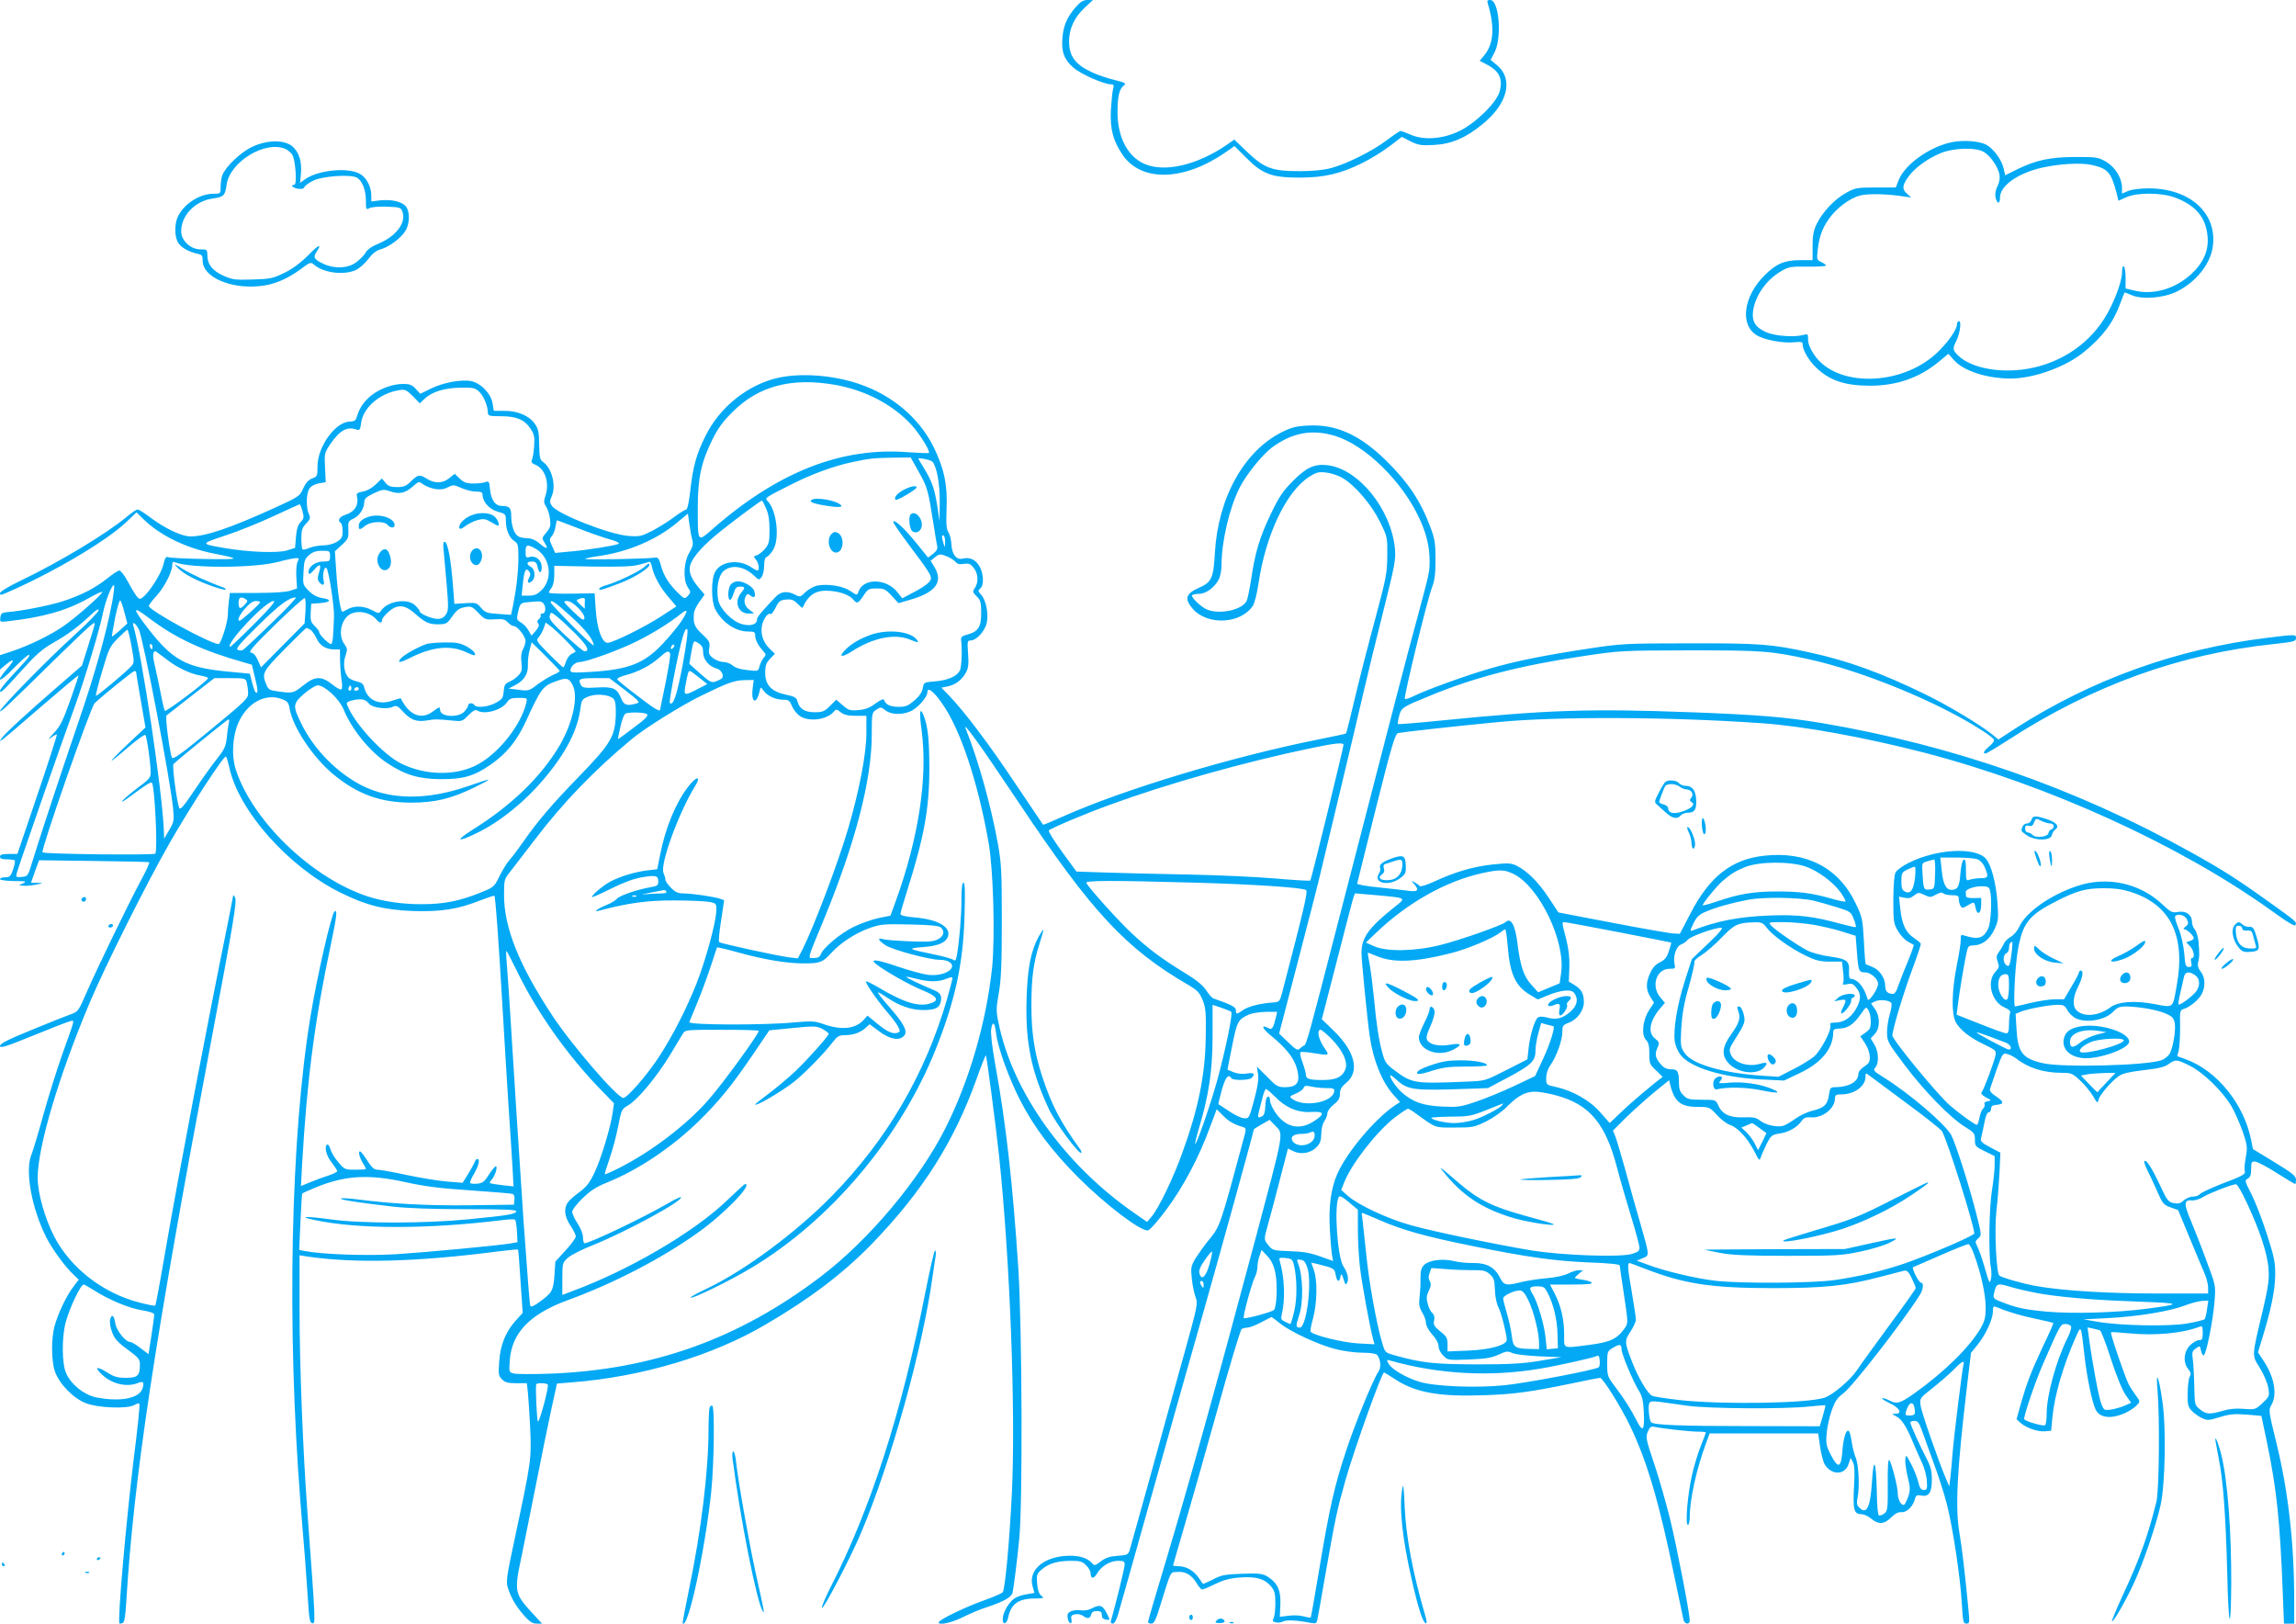 <?xml version="1.0" standalone="no"?>
<!DOCTYPE svg PUBLIC "-//W3C//DTD SVG 20010904//EN"
 "http://www.w3.org/TR/2001/REC-SVG-20010904/DTD/svg10.dtd">
<svg version="1.0" xmlns="http://www.w3.org/2000/svg"
 width="1280pt" height="905pt" viewBox="0 0 1280 905"
 preserveAspectRatio="xMidYMid meet">
<g transform="translate(0,905) scale(0.1,-0.1)"
fill="#03a9f4" stroke="none">
<path d="M5996 9009 c-48 -56 -67 -101 -73 -169 -7 -77 9 -122 61 -167 41 -36
170 -93 210 -93 15 0 17 -5 11 -27 -4 -16 -9 -69 -12 -118 -5 -104 12 -170 66
-249 105 -152 341 -146 575 16 l48 34 67 -67 c90 -90 142 -109 295 -109 138 0
228 21 350 81 47 23 116 66 153 94 l68 52 49 -25 c43 -21 58 -24 130 -20 97 5
177 39 270 115 142 115 176 252 80 331 l-34 28 23 44 c41 84 24 290 -25 290
-16 0 -19 -4 -13 -22 39 -130 32 -224 -21 -287 l-25 -30 33 -17 c76 -38 98
-81 78 -155 -17 -61 -132 -174 -223 -219 -92 -45 -199 -53 -272 -21 -26 11
-52 21 -57 21 -5 0 -39 -23 -76 -51 -82 -62 -225 -133 -312 -156 -42 -11 -104
-17 -175 -17 -153 0 -196 16 -291 106 l-73 70 -43 -30 c-165 -113 -347 -155
-459 -105 -93 41 -149 150 -149 287 0 89 10 132 37 151 13 10 4 15 -53 29 -38
9 -94 28 -124 42 -96 44 -130 90 -130 176 1 70 30 132 87 185 l46 43 -31 0
c-23 0 -39 -10 -66 -41z"/>
<path d="M10890 8259 c-124 -21 -271 -124 -305 -213 l-16 -41 -112 0 c-105 0
-115 -2 -165 -30 -63 -34 -131 -106 -164 -173 -18 -37 -23 -64 -23 -124 l0
-78 -70 0 c-87 0 -134 -21 -197 -84 -119 -118 -140 -277 -44 -335 41 -25 144
-45 206 -39 44 4 50 3 50 -14 0 -30 35 -90 77 -129 73 -70 160 -99 298 -99
149 0 275 44 384 134 l53 44 30 -34 c54 -62 185 -104 319 -104 128 1 304 64
407 148 104 85 163 163 202 270 12 34 24 62 25 62 1 0 20 -7 41 -16 60 -25
176 -15 250 21 103 51 183 148 199 243 31 189 -122 332 -356 332 -47 0 -94 -6
-114 -14 l-35 -15 0 31 c0 55 -37 115 -88 146 -45 26 -53 27 -172 27 -143 -1
-217 -17 -323 -68 l-68 -34 -10 42 c-12 48 -58 109 -97 129 -38 19 -118 26
-182 15z m173 -58 c37 -24 77 -84 84 -125 3 -21 -1 -45 -12 -65 -10 -21 -14
-43 -10 -62 9 -38 25 -38 25 1 0 64 98 134 232 165 97 22 217 29 277 16 92
-20 110 -40 141 -158 l10 -42 43 19 c60 28 197 27 272 -1 116 -43 173 -111
182 -217 7 -77 -22 -145 -88 -207 -90 -84 -212 -121 -318 -95 l-51 12 0 58 c0
33 -4 62 -10 65 -6 4 -10 -10 -10 -35 0 -52 -50 -181 -100 -258 -100 -156
-266 -258 -455 -282 -147 -18 -290 13 -357 77 -32 31 -34 39 -12 82 21 42 30
111 15 111 -6 0 -11 -8 -11 -18 0 -29 -52 -103 -113 -160 -200 -187 -562 -192
-684 -8 -21 31 -33 61 -33 82 0 33 -1 34 -27 27 -50 -14 -158 -6 -206 15 -61
27 -81 60 -74 117 12 87 74 175 156 223 42 25 54 27 149 26 56 -1 102 2 102 6
0 4 -12 12 -26 19 -25 11 -26 15 -21 64 9 77 24 120 61 174 43 63 118 119 179
134 47 11 154 8 247 -7 l35 -5 -22 20 c-30 25 -29 46 4 93 33 49 108 104 181
134 75 31 202 34 245 5z"/>
<path d="M1405 8231 c-63 -29 -147 -110 -165 -156 -6 -15 -10 -44 -10 -66 0
-39 0 -39 -40 -39 -75 0 -160 -53 -197 -124 -21 -41 -21 -117 1 -150 17 -27
59 -50 109 -61 23 -5 27 -10 27 -39 0 -89 152 -157 315 -141 81 7 156 39 233
96 49 37 55 39 71 25 52 -47 168 -62 235 -31 21 10 52 38 69 61 22 30 44 47
68 54 48 13 115 63 139 103 25 40 26 107 3 136 -22 28 -82 41 -145 34 l-48 -6
0 32 c0 49 -25 99 -62 121 -65 39 -233 23 -307 -29 l-28 -20 5 53 c5 68 -11
118 -49 151 -45 37 -141 36 -224 -4z m188 -12 c12 -6 29 -20 37 -32 17 -29 27
-167 11 -167 -25 0 -9 -18 20 -22 20 -3 33 0 36 9 3 8 24 23 47 35 50 26 209
38 245 18 30 -16 51 -69 51 -130 0 -48 1 -50 20 -40 11 6 55 10 97 8 73 -3 78
-4 87 -29 21 -62 -37 -137 -136 -178 -35 -14 -60 -32 -69 -48 -8 -15 -32 -39
-53 -55 -47 -34 -119 -38 -182 -9 -52 24 -60 36 -40 66 33 51 14 43 -46 -18
-42 -42 -86 -75 -133 -98 -64 -31 -78 -34 -177 -37 -97 -3 -112 -1 -162 21
-62 28 -90 64 -90 113 0 33 -2 34 -38 34 -56 0 -108 49 -108 101 0 89 79 170
179 183 58 8 66 17 74 74 16 130 218 252 330 201z"/>
<path d="M4342 6945 c-171 -37 -330 -164 -409 -325 -51 -102 -70 -172 -85
-307 -7 -62 -16 -103 -22 -103 -6 0 -37 -19 -69 -43 -32 -24 -87 -58 -123 -77
-60 -30 -69 -32 -133 -27 -106 9 -392 121 -424 167 -13 19 -14 26 0 57 24 58
-1 153 -48 187 -19 13 -22 25 -23 98 -1 69 -5 88 -24 115 -32 46 -96 73 -169
73 l-60 0 -7 42 c-9 55 -66 113 -121 124 -55 10 -157 -9 -225 -43 l-57 -28
-25 27 c-21 23 -34 28 -71 28 -66 0 -149 -34 -195 -80 -36 -36 -48 -57 -66
-112 -3 -12 -16 -18 -35 -18 -80 0 -181 -139 -181 -249 0 -54 -1 -57 -30 -68
-21 -8 -36 -25 -50 -56 -19 -43 -24 -46 -157 -107 -249 -113 -386 -160 -471
-160 -50 0 -144 45 -230 110 -29 22 -58 40 -65 40 -7 0 -35 -19 -62 -42 -113
-94 -374 -251 -587 -353 -69 -33 -118 -63 -118 -71 0 -12 4 -12 32 0 258 111
558 288 671 395 l58 55 42 -41 c91 -88 235 -158 387 -188 158 -31 153 -34 -45
-31 -104 2 -197 6 -206 10 -14 6 -19 -3 -29 -44 -12 -48 -74 -147 -114 -180
-16 -12 -20 -11 -37 10 -10 14 -32 51 -49 83 -17 31 -37 57 -45 57 -7 0 -37
-20 -67 -44 -67 -54 -149 -96 -253 -129 -77 -24 -232 -54 -305 -59 -30 -3 -35
-7 -38 -30 -3 -25 -2 -26 40 -21 198 22 330 60 451 128 42 24 77 40 77 35 0
-13 -143 -139 -213 -188 -73 -51 -194 -110 -290 -142 l-67 -22 0 -40 0 -40 31
26 c49 41 54 30 10 -20 -72 -82 -44 -83 33 -1 41 42 80 77 87 77 7 0 0 -14
-17 -32 -16 -18 -55 -61 -87 -95 -31 -34 -57 -67 -57 -73 0 -18 16 -4 120 112
79 88 114 119 175 154 82 46 143 92 213 158 27 26 42 35 42 25 0 -9 -61 -72
-136 -140 -148 -134 -414 -406 -414 -423 0 -11 46 33 320 302 91 89 176 170
189 179 27 18 29 32 -20 -125 l-32 -102 -141 -122 c-164 -142 -285 -253 -306
-282 -14 -20 -14 -20 7 -6 11 8 110 92 219 187 109 94 200 170 202 169 1 -2
-20 -65 -47 -141 -41 -115 -56 -145 -93 -183 -28 -30 -33 -38 -14 -24 16 12
31 20 33 18 2 -2 -46 -153 -108 -335 l-112 -331 -48 0 c-37 0 -49 -4 -49 -15
0 -11 11 -15 38 -15 21 0 41 -3 44 -6 4 -3 -1 -25 -9 -50 -13 -38 -19 -44 -44
-44 -16 0 -29 -4 -29 -10 0 -6 33 -10 78 -11 65 0 73 -2 52 -12 l-25 -11 25
-3 c14 -2 45 1 70 6 45 9 45 9 9 10 l-36 1 22 63 23 62 303 -4 c167 -2 307 -5
311 -7 3 -2 -16 -46 -44 -97 -70 -130 -245 -491 -303 -624 -47 -108 -50 -113
-89 -126 -23 -8 -121 -47 -218 -87 -135 -55 -178 -77 -178 -90 0 -14 31 -5
183 57 100 41 193 77 206 80 29 7 32 23 -43 -187 -30 -85 -77 -236 -105 -336
-27 -99 -57 -199 -67 -223 -35 -89 3 -297 84 -458 33 -65 104 -163 151 -207
l30 -29 -29 -38 c-37 -46 -87 -151 -106 -221 -19 -71 -18 -193 2 -252 24 -69
102 -150 172 -177 68 -27 231 -33 270 -11 13 8 26 11 29 8 4 -3 -10 -140 -31
-303 -43 -354 -92 -908 -80 -922 2 -2 9 -1 17 2 11 4 16 35 21 119 42 690 156
1445 470 3108 130 689 148 799 136 819 -5 9 -10 13 -10 10 0 -3 -14 -73 -30
-155 -118 -578 -273 -1393 -350 -1838 -27 -159 -52 -291 -54 -293 -3 -3 -41 4
-86 16 -204 51 -387 193 -478 369 -52 101 -92 242 -92 326 0 173 117 566 290
977 86 204 320 671 445 889 121 211 306 494 315 483 4 -5 12 -33 19 -63 52
-240 328 -551 618 -695 143 -71 245 -97 405 -103 156 -5 252 10 375 59 42 16
77 28 79 26 6 -6 22 -223 44 -597 11 -190 27 -448 35 -575 9 -126 18 -279 22
-339 l6 -109 -64 7 c-35 4 -66 9 -68 12 -2 2 3 12 12 21 18 21 33 73 21 72 -5
0 -22 -21 -39 -47 -26 -41 -35 -47 -67 -50 -21 -2 -38 1 -38 6 0 6 11 30 25
53 25 45 32 79 16 79 -5 0 -12 -8 -15 -18 -4 -10 -20 -40 -37 -67 l-30 -48
-85 7 c-46 3 -147 20 -224 36 -77 17 -152 30 -165 30 -20 0 -34 13 -62 58 -27
41 -38 52 -41 39 -2 -10 6 -34 17 -53 12 -19 21 -37 21 -40 0 -2 -27 -4 -59
-4 -57 0 -61 1 -95 42 -20 23 -40 56 -44 73 -5 16 -12 28 -18 25 -18 -10 -5
-63 25 -100 17 -22 31 -43 31 -48 0 -4 -21 -15 -47 -24 -27 -8 -72 -25 -102
-37 l-53 -22 6 118 c28 481 70 803 162 1236 32 151 36 193 18 175 -18 -18 -97
-365 -133 -583 -111 -674 -133 -1727 -56 -2710 8 -104 20 -248 26 -320 5 -71
13 -179 17 -240 5 -86 10 -110 22 -113 20 -3 20 -7 -25 603 -26 352 -45 831
-45 1144 l0 304 43 -7 c271 -39 611 -30 1067 29 58 7 106 12 108 10 2 -1 8
-81 14 -178 l12 -175 -38 -42 c-57 -63 -87 -137 -93 -229 -5 -71 -4 -80 16
-100 17 -17 33 -21 80 -21 l58 0 6 -52 c3 -29 9 -120 13 -203 7 -168 6 -178
-87 -614 -44 -206 -49 -237 -38 -270 19 -60 45 -103 89 -154 32 -36 48 -47 72
-47 l30 0 -53 57 c-103 113 -104 120 -58 334 16 79 52 257 79 394 27 138 64
318 82 402 l33 151 85 7 c387 30 783 148 1078 322 249 145 435 287 594 451
282 292 457 568 583 920 26 73 49 131 51 130 5 -6 54 -379 74 -563 61 -582 93
-1431 71 -1880 -14 -280 -38 -534 -51 -550 -6 -7 -52 -27 -103 -45 -99 -35
-241 -103 -252 -120 -14 -23 65 -8 131 25 38 19 98 45 134 56 96 32 139 56
145 82 7 36 24 164 37 297 20 193 16 1184 -5 1511 -31 472 -69 809 -128 1132
-19 105 -27 180 -23 202 8 47 20 37 27 -24 9 -78 71 -251 134 -373 75 -148
180 -287 327 -434 151 -150 346 -299 386 -292 11 2 57 54 104 118 93 125 180
289 241 456 l38 101 36 -36 c33 -33 57 -47 113 -64 14 -5 15 -12 8 -39 -142
-528 -136 -510 -207 -597 -24 -30 -55 -74 -70 -98 -23 -40 -25 -51 -19 -108 3
-35 13 -82 21 -104 14 -39 12 -47 -69 -338 -46 -164 -129 -464 -185 -668 -56
-203 -107 -384 -112 -401 -9 -30 -13 -32 -68 -36 -44 -3 -68 -11 -94 -31 -34
-26 -35 -26 -52 -7 -28 30 -81 43 -153 37 -123 -12 -198 -83 -176 -167 l11
-39 -41 -7 c-23 -3 -53 -13 -68 -22 -32 -19 -68 -80 -68 -117 0 -36 23 -28 31
11 15 73 57 104 147 104 52 1 55 2 38 15 -14 10 -21 31 -24 68 -4 50 -2 55 27
80 39 33 89 47 164 47 48 0 62 -4 82 -25 14 -13 25 -33 25 -44 0 -33 18 -33
37 0 24 40 72 69 117 69 30 0 36 -3 36 -21 0 -17 -48 -214 -76 -311 -4 -12 0
-18 10 -18 9 0 20 20 30 54 9 29 90 319 181 642 91 324 219 778 285 1009 104
366 290 1040 290 1050 0 2 20 14 44 28 l44 25 31 -32 c48 -49 53 -18 -110
-631 -218 -817 -374 -1379 -503 -1808 -53 -175 -96 -323 -96 -328 0 -5 8 -9
19 -9 15 0 25 21 50 103 63 201 53 182 95 185 45 4 80 -17 108 -64 11 -19 25
-34 30 -34 6 0 39 14 73 31 46 22 82 32 137 36 90 7 137 -7 173 -48 21 -26 25
-41 25 -95 0 -36 -4 -74 -10 -84 -8 -14 -5 -19 12 -23 12 -3 30 -1 41 5 19 10
81 7 154 -8 28 -5 33 -3 37 17 3 13 24 130 46 259 55 312 63 350 111 520 50
175 202 600 215 600 2 0 31 -18 65 -40 112 -73 245 -96 494 -87 168 6 257 18
493 67 79 17 147 30 152 30 16 0 118 -164 169 -271 94 -197 161 -424 245 -834
26 -121 48 -230 51 -243 6 -26 35 -30 35 -4 0 41 -73 417 -110 567 -22 88 -61
226 -88 306 -46 136 -48 148 -36 178 12 28 17 32 41 27 50 -10 197 -26 240
-26 24 0 43 -2 43 -5 0 -2 -13 -37 -29 -77 -16 -40 -38 -113 -49 -163 -24
-107 -38 -275 -22 -275 5 0 10 19 10 43 0 98 38 271 92 415 l19 52 303 0 302
0 11 -75 c6 -41 18 -86 27 -100 39 -60 112 -57 132 5 l11 34 13 -24 c9 -18 11
-54 6 -137 -7 -127 0 -153 40 -153 15 0 39 -11 56 -25 40 -34 73 -32 111 7 23
22 40 31 58 29 29 -2 65 33 75 75 5 19 11 22 33 18 44 -9 61 16 61 88 0 47 -6
73 -29 117 -37 71 -91 190 -91 202 0 5 10 9 23 9 18 0 26 -10 41 -52 10 -29
40 -111 66 -183 27 -71 60 -176 74 -231 34 -134 75 -410 83 -552 6 -102 8
-112 25 -112 18 0 19 5 13 68 -20 209 -38 363 -51 435 -24 141 -15 338 40 804
l24 202 35 43 c46 56 87 144 87 187 0 28 3 32 18 26 65 -27 138 -49 221 -66
53 -11 97 -22 98 -23 2 -2 -23 -59 -56 -127 -67 -143 -91 -205 -125 -324 l-24
-86 21 -19 c30 -28 98 -52 138 -48 l34 3 7 75 c12 126 62 295 136 460 24 52
24 52 42 -110 14 -126 43 -268 64 -309 25 -48 94 -52 176 -11 19 10 43 27 53
38 19 20 18 22 -6 54 -13 18 -30 44 -38 58 -22 43 -107 290 -100 294 3 2 49
-1 101 -6 144 -14 297 0 393 37 14 6 17 1 17 -34 0 -35 -3 -41 -21 -41 -11 0
-34 -13 -50 -29 -35 -36 -40 -95 -10 -132 15 -19 17 -28 8 -44 -6 -11 -11 -52
-11 -92 -1 -62 2 -75 23 -97 13 -13 38 -32 56 -40 31 -15 38 -14 100 5 56 17
81 19 150 14 l82 -7 32 -152 c53 -256 72 -437 87 -828 l7 -178 28 0 29 0 0
129 c0 314 -32 601 -97 869 -46 187 -47 193 -30 221 34 59 16 158 -46 249
l-29 44 20 66 c52 166 75 278 76 362 1 75 -5 102 -47 233 -26 81 -65 181 -86
222 -37 72 -38 76 -20 85 14 8 19 22 19 54 0 40 2 43 24 41 13 -2 67 -30 120
-64 53 -34 99 -61 102 -61 2 0 4 11 4 24 0 21 -20 37 -120 98 l-120 73 -11 55
c-41 198 -190 382 -362 445 l-49 18 9 36 c4 20 7 77 7 128 -2 86 -1 93 20 99
34 10 85 52 101 84 21 41 19 93 -6 124 -15 20 -19 34 -14 54 7 31 7 38 2 110
-3 29 -12 61 -21 71 -9 9 -16 29 -16 43 0 39 -32 62 -77 55 -34 -6 -41 -2 -88
42 -127 120 -312 159 -479 101 -150 -51 -283 -146 -320 -228 -9 -20 -30 -45
-47 -54 -16 -10 -32 -25 -36 -35 -4 -10 -16 -31 -27 -46 -17 -23 -18 -32 -9
-58 10 -26 9 -33 -13 -56 -51 -55 -21 -169 52 -199 25 -11 34 -20 30 -30 -3
-9 -6 -38 -6 -65 0 -36 -4 -49 -15 -49 -8 0 -73 23 -145 52 l-132 52 7 56 c8
63 30 201 46 278 9 46 13 52 36 52 52 0 94 31 121 88 23 50 24 62 18 146 -7
112 -36 219 -66 251 -61 65 -276 53 -430 -25 -32 -16 -65 -40 -72 -52 -8 -15
-12 -68 -13 -153 0 -121 2 -133 25 -173 14 -24 39 -51 55 -60 17 -10 32 -18
34 -19 2 -1 -14 -46 -36 -100 -23 -54 -46 -115 -53 -135 -6 -21 -18 -38 -25
-38 -31 0 -45 13 -45 44 0 43 -31 90 -71 106 -19 7 -36 15 -38 16 -2 2 -7 61
-10 131 -7 122 -10 133 -46 208 -95 199 -275 292 -512 265 -180 -20 -302 -116
-408 -320 l-60 -115 -40 2 c-22 2 -174 28 -339 60 l-298 57 -54 82 c-58 88
-122 151 -180 179 -31 15 -48 15 -136 6 -107 -12 -207 -41 -325 -96 -40 -18
-75 -29 -78 -24 -4 5 -16 14 -28 20 -21 12 -21 11 -4 -8 31 -35 22 -46 -33
-38 -27 4 -103 12 -167 19 -65 6 -118 16 -117 21 1 6 48 195 105 422 90 358
107 413 124 417 22 5 304 37 555 61 325 32 960 30 1468 -6 235 -16 578 -79
912 -165 683 -178 1415 -510 1926 -875 104 -75 140 -96 142 -84 4 19 10 14
-163 138 -162 116 -253 174 -425 269 -636 354 -1323 594 -2056 718 -199 33
-352 46 -729 60 -560 21 -797 13 -1379 -45 -137 -14 -251 -23 -253 -21 -2 2 1
22 7 45 12 47 17 50 177 115 245 101 498 166 843 218 213 32 218 32 600 33
407 0 451 -3 670 -51 294 -65 709 -235 951 -390 37 -23 70 -48 74 -55 5 -7 -4
-22 -24 -38 -31 -26 -39 -41 -22 -41 6 0 61 33 123 73 472 306 959 482 1483
537 118 13 125 15 125 35 0 19 -6 19 -160 0 -506 -62 -981 -233 -1407 -507
l-92 -60 -38 31 c-71 56 -248 162 -370 221 -244 119 -434 188 -643 233 -212
47 -281 52 -675 51 -350 0 -380 -2 -550 -28 -247 -37 -417 -71 -557 -112 -127
-36 -367 -123 -431 -156 -22 -11 -42 -17 -45 -13 -8 7 126 557 151 620 15 39
20 74 20 155 0 90 -4 116 -28 180 -53 144 -126 254 -250 375 -145 142 -278
201 -430 193 -68 -3 -95 -10 -147 -36 -212 -105 -357 -365 -375 -672 -8 -141
-18 -165 -86 -195 -77 -33 -86 -63 -37 -119 83 -94 268 -84 335 18 9 13 23 69
31 123 40 272 154 512 282 595 41 26 53 29 96 24 26 -3 67 -16 90 -30 70 -41
160 -146 208 -242 43 -87 43 -88 42 -193 -1 -97 -7 -126 -66 -346 -36 -132
-87 -330 -113 -440 -26 -110 -49 -202 -51 -203 -1 -2 -69 -17 -151 -33 -485
-97 -1083 -277 -1427 -430 -60 -27 -110 -48 -111 -46 -1 1 -70 103 -153 227
-144 217 -290 410 -374 496 l-40 41 35 7 c43 8 82 38 103 79 13 24 15 48 11
104 -5 67 -4 73 14 73 32 0 79 51 90 97 11 53 -4 129 -32 159 -17 19 -18 22
-4 34 22 18 19 86 -6 126 -22 36 -54 50 -93 40 -34 -8 -59 24 -62 79 -1 25 -8
55 -16 67 -12 18 -14 46 -11 128 6 137 -13 227 -72 348 -81 163 -231 290 -419
353 -144 48 -317 61 -444 34z m313 -40 c170 -30 324 -111 428 -225 48 -54 105
-146 95 -155 -2 -2 -52 0 -112 4 -375 31 -732 -110 -1097 -431 -81 -70 -79
-74 -79 123 0 163 19 252 81 378 32 64 59 102 113 155 145 145 329 193 571
151z m-1981 -41 c24 -25 46 -79 46 -116 0 -16 10 -18 73 -18 86 0 131 -19 165
-70 20 -29 23 -45 20 -95 -2 -33 -8 -68 -12 -77 -6 -13 -2 -20 15 -27 57 -21
84 -100 60 -174 -10 -30 -10 -40 3 -60 9 -13 19 -43 22 -68 5 -39 3 -49 -20
-77 -26 -30 -26 -32 -10 -57 24 -37 13 -39 -27 -5 -22 19 -45 29 -67 30 -18 0
-42 4 -52 10 -23 12 -40 61 -40 115 0 45 -10 55 -54 55 -35 0 -58 34 -64 90
-4 46 -6 50 -26 43 -11 -5 -42 -8 -68 -8 -37 0 -53 6 -75 27 l-28 27 -30 -24
c-37 -30 -79 -31 -123 -5 -43 27 -50 26 -90 -12 -27 -27 -41 -33 -78 -33 -36
0 -50 5 -65 24 l-20 24 -34 -33 c-21 -20 -49 -36 -72 -40 -26 -4 -37 -11 -34
-21 13 -54 -9 -91 -65 -109 -33 -11 -44 -32 -24 -45 6 -3 10 -24 10 -46 0 -34
-5 -42 -32 -59 -19 -12 -51 -20 -76 -20 -23 0 -58 -6 -77 -14 -18 -8 -36 -12
-39 -8 -3 3 -6 30 -6 61 0 46 4 59 27 83 23 24 25 31 15 53 -17 37 -15 116 4
143 9 13 30 24 53 28 l37 6 -4 81 c-4 80 -3 83 29 131 53 77 93 100 145 82 19
-6 22 -2 27 35 11 87 103 166 210 184 35 6 42 3 78 -33 l39 -40 29 27 c41 38
113 60 202 60 69 1 79 -1 103 -25z m4770 -244 c170 -53 375 -254 471 -464 38
-83 55 -155 55 -234 -1 -65 1 -56 -73 -332 -52 -189 -120 -452 -441 -1695
-157 -610 -173 -669 -186 -673 -6 -2 -16 -10 -24 -17 -11 -12 -22 -6 -64 35
l-51 49 105 403 c58 222 109 421 114 443 5 22 54 227 109 455 55 228 118 496
141 595 23 99 73 306 112 459 63 251 70 287 65 345 -20 221 -202 447 -376 468
-73 8 -116 -11 -192 -87 -56 -56 -78 -88 -123 -182 -62 -128 -89 -217 -111
-367 -9 -57 -20 -112 -26 -122 -25 -48 -146 -75 -216 -48 -34 12 -94 69 -87
81 3 4 20 8 39 8 38 0 87 36 110 81 8 15 15 52 15 81 0 129 44 317 100 428 35
71 124 182 179 224 112 84 225 106 355 66z m-2321 -202 c47 -83 52 -102 81
-288 9 -58 18 -114 21 -125 3 -14 -4 -27 -23 -42 l-28 -21 -68 84 c-66 82
-126 136 -126 114 0 -6 40 -64 88 -128 104 -138 122 -166 122 -186 0 -19 -34
-45 -105 -82 l-55 -29 -27 34 c-62 79 -193 80 -218 1 -6 -19 -8 -19 -45 6 -41
28 -124 41 -184 30 -19 -4 -48 -20 -65 -36 -28 -28 -31 -29 -58 -15 -44 23
-81 19 -111 -14 -85 -90 -102 -111 -102 -125 0 -27 -36 -38 -83 -25 -54 14
-123 84 -133 134 -12 67 1 136 30 162 44 38 114 27 169 -25 28 -26 29 -27 43
-8 8 11 14 39 14 63 0 29 5 46 15 49 8 3 24 21 35 39 37 59 21 214 -27 268
-21 22 -25 19 117 91 121 62 243 107 350 130 99 21 118 23 231 25 l96 1 46
-82z m76 58 c24 -30 41 -124 40 -225 l-1 -106 -13 86 c-15 95 -30 138 -75 211
-17 27 -30 50 -30 51 0 8 71 -7 79 -17z m-2772 -152 c28 -4 50 -1 71 10 28 15
33 14 74 -4 24 -11 60 -20 81 -20 28 0 37 -4 37 -17 0 -40 39 -83 85 -95 43
-12 45 -14 45 -49 0 -51 18 -95 46 -114 22 -14 24 -22 24 -93 0 -77 -11 -173
-30 -268 l-11 -51 -71 5 c-64 4 -74 8 -97 35 -23 27 -28 29 -86 25 l-62 -4 -7
91 c-12 160 -30 255 -48 255 -7 0 -9 -19 -4 -57 3 -32 11 -118 17 -191 10
-117 9 -136 -5 -157 -11 -17 -26 -25 -46 -25 -32 0 -100 29 -100 42 0 5 -11
20 -25 33 -41 42 -152 26 -189 -27 -14 -19 -14 -19 -52 1 -45 24 -98 26 -134
6 -14 -8 -28 -14 -31 -15 -11 0 -28 117 -35 232 l-7 105 39 36 c35 32 38 39
36 84 -2 45 0 49 28 62 33 14 60 56 61 93 0 18 12 29 52 48 50 23 55 24 93 11
50 -17 84 -10 126 28 33 29 33 29 59 10 14 -10 44 -21 66 -25z m1843 -106 c14
-30 20 -66 20 -120 0 -68 -3 -80 -25 -107 -14 -16 -35 -33 -46 -36 -19 -6 -19
-8 -5 -24 16 -18 22 -61 9 -61 -5 0 -21 9 -38 20 -69 45 -168 31 -199 -29 -22
-41 -21 -161 0 -204 38 -75 113 -127 184 -127 34 0 40 -3 40 -21 0 -25 16 -56
43 -86 19 -21 19 -24 4 -40 -8 -10 -19 -31 -23 -47 -7 -28 -7 -28 -68 -21 -39
4 -68 13 -82 26 -11 10 -34 19 -51 19 -17 0 -43 10 -58 22 -23 18 -26 26 -21
56 5 32 1 39 -39 77 -44 40 -52 61 -46 120 1 11 14 38 30 60 l29 41 -33 39
c-45 53 -59 93 -45 131 18 47 75 109 171 186 82 65 219 167 227 168 2 0 12
-19 22 -42z m-2584 -17 c10 -35 8 -42 -10 -61 -15 -15 -22 -38 -26 -82 l-5
-62 -45 -14 c-53 -16 -211 -10 -347 13 -138 24 -138 23 3 70 71 23 192 72 269
108 77 36 142 65 145 66 3 1 11 -17 16 -38z m2173 -158 c7 -25 4 -39 -16 -73
-32 -54 -36 -150 -9 -193 18 -27 18 -28 1 -48 -18 -19 -19 -19 -57 18 -50 49
-79 96 -94 153 -9 35 -16 44 -30 42 -41 -7 -399 -14 -392 -7 3 3 39 11 79 16
160 23 318 90 430 183 l64 53 8 -56 c4 -31 11 -70 16 -88z m-637 63 c62 -25
141 -52 176 -62 43 -12 58 -20 49 -26 -18 -9 -177 -35 -277 -43 l-75 -7 -17
38 c-16 34 -16 40 -2 55 8 9 18 33 21 53 3 20 7 36 8 36 2 0 54 -20 117 -44z
m2047 -79 c-1 -31 -1 -31 -9 -7 -11 36 -11 52 0 45 6 -3 10 -21 9 -38z m-2289
-32 c86 -45 107 -167 39 -235 -24 -23 -39 -30 -71 -30 l-40 0 7 68 c8 74 16
90 34 68 9 -11 10 -20 1 -36 -14 -26 -6 -37 15 -20 22 18 19 67 -5 80 -28 15
-25 30 5 30 20 0 27 -6 32 -30 7 -38 23 -39 23 -2 0 38 -31 66 -65 58 -23 -6
-25 -4 -25 29 0 39 8 42 50 20z m-1140 -45 c0 -28 -2 -30 -40 -30 -40 0 -80
-28 -80 -57 0 -19 8 -16 35 15 29 34 38 27 23 -21 -9 -28 -8 -40 2 -52 19 -23
31 -18 24 10 -8 31 4 81 16 69 13 -13 45 -221 42 -274 -1 -25 -3 -69 -5 -98
-1 -28 -6 -52 -11 -52 -14 0 -66 52 -66 65 0 6 -11 22 -25 35 -22 21 -25 32
-23 75 l3 50 45 3 c63 4 73 20 19 28 -31 5 -54 17 -78 41 -33 33 -33 35 -29
104 3 63 7 74 31 95 21 18 40 24 73 24 42 0 44 -1 44 -30z m3443 -3 c18 -8 38
-21 45 -30 9 -11 23 -14 46 -10 27 4 37 0 54 -22 26 -32 28 -81 7 -112 -14
-20 -13 -24 10 -47 22 -22 25 -34 25 -94 0 -78 -17 -103 -80 -120 -26 -6 -34
-14 -32 -28 7 -54 3 -153 -7 -172 -17 -32 -67 -54 -138 -60 -62 -5 -63 -5 -69
-39 -4 -22 -20 -45 -47 -68 -34 -29 -48 -35 -87 -35 -46 0 -74 13 -81 38 -3 9
-18 2 -48 -19 -32 -24 -57 -34 -96 -37 -47 -4 -55 -1 -87 27 l-36 31 -35 -35
c-31 -31 -41 -35 -86 -35 -56 0 -85 20 -96 63 -5 19 -17 25 -64 35 -81 17
-116 55 -115 123 0 39 6 55 27 77 l27 28 -30 29 c-38 37 -53 88 -40 137 10 36
35 66 46 55 4 -3 16 13 28 36 18 37 26 42 58 45 30 3 43 -2 64 -23 14 -14 27
-25 28 -23 35 77 77 102 159 94 60 -6 104 -24 126 -50 19 -23 25 -20 55 24 24
37 30 40 73 40 41 0 50 -4 84 -41 l38 -41 75 22 c134 40 175 98 125 180 l-21
34 22 18 c27 22 31 22 73 5z m-3624 -28 c-6 -13 -9 -49 -7 -85 l4 -64 -36 -12
c-22 -8 -90 -13 -186 -13 l-152 0 -6 -44 c-3 -24 -6 -60 -6 -80 0 -39 -39
-161 -51 -161 -45 0 -389 188 -389 212 0 6 18 31 41 55 44 48 89 134 89 172 0
18 4 22 18 16 86 -33 442 -32 572 3 41 11 85 20 98 21 20 1 21 -1 11 -20z
m1976 -31 c11 -51 49 -118 95 -170 l41 -48 -86 -56 c-89 -58 -260 -143 -296
-147 -32 -3 -61 77 -68 187 l-6 89 -127 -2 c-71 -1 -128 1 -128 6 0 4 7 17 15
27 9 12 15 41 15 71 l0 51 213 -4 c162 -2 224 0 262 11 28 8 53 15 57 16 3 0
10 -14 13 -31z m-3010 -195 c-30 -164 -98 -407 -188 -668 -90 -263 -217 -647
-259 -785 -22 -73 -24 -75 -57 -78 -31 -3 -33 -1 -28 20 5 23 248 722 327 938
55 153 134 416 154 513 16 76 52 164 62 154 3 -3 -2 -45 -11 -94z m745 17 c12
-7 12 -12 -4 -29 -26 -29 -36 -26 -36 9 0 31 13 37 40 20z m145 -132 c-81 -79
-154 -147 -161 -151 -8 -4 -21 -4 -29 1 -12 6 12 35 114 135 118 116 171 156
210 157 8 0 -53 -64 -134 -142z m188 65 l-5 -68 -122 -123 -121 -122 -17 39
c-11 26 -24 41 -38 43 -18 2 4 29 134 156 86 84 160 151 165 148 5 -3 6 -36 4
-73z m1558 64 c-1 -4 -1 -17 -1 -29 l0 -21 -25 23 c-24 22 -24 25 -8 31 21 9
35 7 34 -4z m-2567 -72 l16 -60 -41 -38 c-23 -20 -43 -36 -45 -35 -1 2 7 49
18 106 12 57 24 99 29 95 4 -4 15 -35 23 -68z m756 58 c0 -9 -105 -103 -114
-103 -16 0 -2 31 30 68 24 28 44 42 60 42 13 0 24 -3 24 -7z m-35 -123 c-71
-71 -131 -128 -133 -126 -22 22 199 255 243 256 14 0 -18 -38 -110 -130z
m1613 118 c18 -18 15 -58 -4 -58 -8 0 -13 -4 -10 -9 3 -5 -1 -14 -9 -21 -11
-9 -12 -16 -5 -25 8 -10 4 -20 -13 -41 l-24 -27 -18 31 c-10 17 -29 36 -42 43
-20 11 -23 18 -18 43 13 62 15 65 53 69 71 7 78 7 90 -5z m153 -72 c84 -76
127 -131 129 -163 0 -6 -54 43 -120 110 -66 66 -120 125 -120 129 0 19 23 3
111 -76z m43 45 c23 -24 36 -46 34 -57 -3 -16 -14 -9 -63 38 -55 53 -58 58
-35 58 17 0 39 -14 64 -39z m-913 -29 c60 -53 80 -62 133 -62 37 0 48 5 63 25
39 56 49 64 86 71 34 6 40 3 74 -32 35 -37 39 -39 91 -36 44 3 57 0 73 -17 11
-12 26 -21 34 -21 20 0 65 -58 65 -83 -1 -12 -7 -33 -15 -47 -9 -17 -12 -41
-8 -73 5 -40 2 -51 -17 -72 -12 -13 -35 -29 -50 -35 -24 -10 -29 -19 -32 -53
-3 -37 -8 -44 -43 -64 -41 -23 -109 -31 -120 -13 -9 14 -35 13 -35 -2 0 -6
-10 -22 -22 -35 -32 -34 -130 -30 -134 7 -1 5 -2 13 -3 16 0 4 -16 -5 -35 -20
-67 -51 -135 -24 -182 72 0 1 -21 -5 -45 -13 -76 -27 -139 1 -158 71 -5 22
-15 30 -40 35 -18 4 -40 14 -48 22 -24 24 -32 80 -17 122 12 35 11 41 -7 66
-37 52 -16 143 38 168 46 21 110 6 142 -33 17 -20 31 -21 31 -2 0 8 16 28 35
45 50 44 90 42 146 -7z m-1483 -25 c150 -114 301 -184 531 -249 l45 -13 18
-74 c17 -68 18 -94 1 -78 -3 4 -11 28 -18 54 l-12 48 -128 12 c-226 22 -302
63 -436 235 -93 121 -94 135 -1 65z m2969 -22 c-20 -30 -67 -86 -103 -124
-102 -109 -190 -143 -397 -156 -102 -6 -117 -5 -117 8 0 22 28 47 52 47 37 0
224 68 319 116 93 46 186 105 243 151 43 35 44 20 3 -42z m-583 -73 c62 -64
76 -93 43 -92 -7 1 -54 41 -106 89 -78 74 -92 91 -86 110 6 21 7 21 43 -8 20
-16 68 -61 106 -99z m-2440 30 c24 -48 177 -846 191 -999 6 -66 5 -75 -22
-120 l-28 -48 -2 55 c-10 221 -121 967 -170 1134 -7 26 14 11 31 -22z m2380
-61 c33 -33 58 -62 55 -63 -2 -2 -13 -8 -24 -14 -11 -6 -24 -25 -30 -42 -5
-18 -12 -32 -15 -32 -3 0 -39 34 -80 75 -70 71 -73 75 -57 93 9 10 22 33 28
50 l11 32 26 -19 c15 -11 54 -47 86 -80z m-1425 60 c10 -6 25 -27 35 -48 18
-41 53 -63 100 -63 l31 0 1 -67 c1 -38 5 -87 9 -109 4 -23 3 -44 -2 -47 -5 -3
-29 10 -52 29 -60 47 -95 46 -161 -7 -55 -44 -59 -44 -139 -33 -48 6 -55 10
-67 40 -25 61 -20 71 103 196 64 65 119 118 121 118 2 0 11 -4 21 -9z m2077
-196 c-33 -173 -53 -232 -72 -213 -6 7 46 277 72 367 10 35 19 50 25 44 6 -6
-3 -76 -25 -198z m-3073 103 c16 -87 16 -93 -1 -111 -29 -33 -193 -170 -197
-165 -3 2 13 64 35 138 36 124 42 136 87 182 26 26 50 48 53 48 4 0 14 -41 23
-92z m3187 -35 c0 -39 33 -78 74 -89 25 -6 43 -35 32 -53 -3 -5 -19 -13 -34
-19 -26 -9 -33 -5 -89 44 l-60 54 9 52 c14 81 14 81 43 62 19 -12 25 -25 25
-51z m-800 -103 c0 -4 -17 -14 -39 -23 -21 -10 -60 -34 -86 -53 -45 -35 -49
-36 -103 -29 l-57 7 37 19 c50 26 73 63 71 113 -1 23 3 60 10 84 l11 42 78
-77 c43 -43 78 -80 78 -83z m-2270 135 c0 -8 -2 -15 -4 -15 -2 0 -6 7 -10 15
-3 8 -1 15 4 15 6 0 10 -7 10 -15z m2902 -7 c-7 -7 -12 -8 -12 -2 0 14 12 26
19 19 2 -3 -1 -11 -7 -17z m-2829 -59 c59 -48 139 -86 197 -95 22 -4 40 -10
40 -14 0 -13 -234 -190 -241 -182 -3 4 -14 48 -23 97 -10 50 -24 118 -32 152
-14 55 -13 83 2 83 2 0 28 -19 57 -41z m2813 27 c3 -7 -9 -79 -25 -160 -17
-81 -31 -149 -31 -151 0 -15 -32 4 -128 78 -60 45 -110 86 -111 91 -1 6 21 16
48 23 67 17 137 53 186 97 44 39 53 42 61 22z m-2976 -108 c0 -7 12 -78 26
-158 l25 -145 -98 -92 c-54 -51 -95 -93 -91 -93 4 0 46 34 94 76 48 41 90 72
94 67 9 -9 30 -158 30 -209 0 -28 -8 -38 -68 -82 -37 -28 -77 -61 -87 -73 -12
-14 -1 -9 30 14 100 74 125 90 132 84 15 -15 33 -373 19 -395 -6 -10 -617 -3
-629 7 -11 11 269 812 291 832 54 50 214 179 222 179 6 0 10 -6 10 -12z m3138
-25 l45 -36 -54 -28 c-76 -39 -78 -38 -67 24 12 66 16 77 24 77 4 0 27 -17 52
-37z m-2522 -28 c3 -13 7 -39 7 -57 2 -30 -10 -42 -208 -205 -173 -142 -211
-169 -217 -155 -12 29 -38 226 -30 234 4 3 66 52 137 107 l130 101 87 0 c85 0
88 -1 94 -25z m1817 -15 c32 -63 0 -210 -73 -335 -103 -174 -265 -332 -484
-469 -100 -63 -90 -74 19 -21 130 62 270 175 380 306 121 144 185 269 201 391
6 46 10 52 43 65 43 18 116 12 140 -11 12 -13 15 -33 14 -91 -4 -120 -28 -160
-200 -338 -154 -158 -235 -253 -318 -372 -27 -38 -60 -83 -74 -98 -14 -15 -39
-56 -56 -90 -30 -61 -30 -62 -113 -95 -113 -45 -198 -62 -324 -62 -109 0 -216
16 -303 45 -310 104 -637 420 -730 704 -27 82 -18 202 21 277 53 105 153 152
241 115 26 -10 33 -20 38 -53 18 -103 133 -275 248 -368 133 -108 258 -153
427 -154 135 0 226 22 355 85 110 54 105 56 -30 9 -234 -82 -442 -80 -604 5
-138 73 -261 199 -331 341 -49 100 -48 111 15 167 31 26 65 47 76 47 39 0 120
-76 144 -133 44 -110 147 -237 243 -300 99 -66 176 -89 297 -90 127 -1 189 17
282 82 88 62 145 132 195 241 87 188 93 196 174 225 53 19 66 16 87 -25z m292
-27 c80 -62 85 -68 64 -74 -53 -15 -70 -10 -84 24 -25 61 -45 70 -135 65 -70
-4 -82 -2 -91 13 -18 35 -11 39 75 39 l83 0 88 -67z m711 10 c-10 -79 20 -94
38 -19 7 29 7 29 22 7 21 -29 66 -51 108 -51 31 0 38 -4 50 -33 7 -19 26 -43
41 -55 48 -38 155 -26 194 22 12 14 16 14 38 -4 19 -15 41 -20 84 -20 l59 0 0
-97 c0 -113 -39 -317 -100 -526 -56 -192 -192 -552 -257 -681 l-25 -48 -51 6
c-72 10 -381 77 -388 85 -4 3 1 57 11 119 l17 114 -21 8 c-30 11 -157 30 -205
30 -31 0 -46 7 -70 31 -17 17 -31 37 -31 44 0 8 -5 25 -11 39 -21 46 84 335
176 484 37 60 7 57 -40 -5 -68 -89 -125 -227 -154 -373 l-17 -85 -59 -7 c-66
-9 -141 -31 -197 -59 -40 -20 -108 -76 -108 -89 0 -4 47 17 105 46 71 35 127
56 174 64 78 13 91 10 91 -25 0 -20 -7 -24 -42 -30 -74 -13 -172 -46 -188 -64
-8 -10 -35 -26 -60 -36 -53 -22 -77 -41 -40 -31 162 43 271 58 425 57 88 0
176 -5 195 -9 34 -8 35 -9 33 -54 -4 -68 -58 -266 -108 -395 -57 -145 -138
-303 -216 -421 -64 -97 -173 -222 -194 -222 -33 0 -288 295 -397 461 -184 279
-268 488 -268 670 0 85 1 89 35 131 19 24 79 102 133 173 161 212 334 391 547
568 72 59 270 183 380 237 153 75 189 88 248 89 l49 1 -6 -47z m-2240 -10
c-10 -10 -19 5 -10 18 6 11 8 11 12 0 2 -7 1 -15 -2 -18z m44 7 c0 -5 -7 -10
-16 -10 -8 0 -12 5 -9 10 3 6 10 10 16 10 5 0 9 -4 9 -10z m3250 -78 c102
-142 201 -436 261 -777 27 -151 37 -527 20 -697 -32 -304 -126 -629 -260 -896
-146 -289 -426 -623 -697 -829 -457 -347 -935 -518 -1510 -540 -94 -3 -183 -3
-199 1 -27 7 -28 7 -23 74 11 152 111 256 318 333 259 94 527 233 729 377 146
103 310 272 265 272 -4 0 -50 -42 -103 -93 -184 -176 -544 -387 -861 -504
l-55 -21 0 90 c0 87 1 90 31 117 16 15 79 47 138 70 191 77 510 251 492 268
-2 3 -35 -13 -73 -35 -130 -76 -436 -222 -464 -222 -5 0 -9 15 -9 33 0 19 -12
50 -30 77 -16 25 -30 54 -30 65 0 12 25 44 58 76 43 42 77 64 137 88 175 71
358 194 509 340 113 111 182 195 300 368 l95 140 131 13 c122 12 133 11 166
-6 18 -10 34 -22 34 -26 0 -12 -112 -138 -186 -209 -38 -36 -104 -91 -146
-123 -43 -32 -78 -60 -78 -62 0 -14 136 65 210 121 58 44 175 163 224 228 24
31 34 37 67 37 46 0 87 15 115 41 l22 20 47 -35 c67 -52 125 -61 149 -24 15
25 -10 69 -88 157 -36 41 -64 77 -61 79 2 2 25 -11 51 -29 66 -45 135 -69 200
-69 66 0 90 11 98 44 9 36 -1 53 -42 69 -66 27 -153 69 -150 72 2 2 28 -3 58
-11 69 -18 122 -18 165 0 23 10 35 11 35 4 0 -6 -14 -58 -30 -116 -122 -420
-335 -785 -644 -1100 -198 -202 -482 -412 -688 -511 -54 -25 -98 -49 -98 -53
0 -14 214 90 339 165 444 266 832 727 1029 1222 107 269 152 475 159 738 4
136 3 187 -6 187 -7 0 -11 -31 -11 -97 0 -91 -12 -233 -26 -311 -5 -25 -9 -30
-19 -22 -8 6 -58 20 -112 31 -143 29 -148 33 -57 40 84 6 128 25 139 60 17 52
-57 94 -183 105 -57 5 -82 11 -82 20 0 7 18 69 40 138 92 292 121 450 121 671
0 162 -8 236 -32 297 -21 52 -25 19 -11 -84 35 -260 -17 -601 -145 -953 l-29
-79 -65 -13 c-35 -7 -97 -29 -137 -48 -73 -34 -176 -120 -187 -156 -5 -13 -16
-19 -37 -19 -37 0 -41 -17 55 215 176 428 267 778 267 1031 0 119 1 122 25
138 24 16 27 16 52 -4 30 -23 88 -26 136 -6 40 16 97 79 97 107 0 32 33 8 80
-59z m-3191 -6 c17 -21 96 -31 128 -17 23 11 29 8 62 -28 41 -44 74 -56 129
-47 46 8 62 8 138 0 60 -6 61 -6 95 29 26 26 39 33 49 27 40 -26 138 2 167 46
13 20 24 24 64 24 49 0 49 0 43 -27 -30 -129 -162 -292 -284 -351 -118 -57
-278 -53 -410 10 -102 49 -267 227 -305 330 -5 13 2 18 37 26 45 9 66 4 87
-22z m1548 -57 c9 -9 -10 -28 -74 -75 -46 -35 -86 -64 -87 -64 -2 0 4 31 13
70 10 44 21 71 31 74 33 8 107 5 117 -5z m-2331 -46 c-2 -10 -8 -46 -11 -80
-6 -54 -13 -69 -54 -121 -26 -32 -83 -111 -126 -176 -62 -92 -81 -113 -86 -99
-14 36 -40 236 -32 244 33 32 300 248 306 249 5 0 6 -8 3 -17z m4176 -113 c30
-41 131 -190 225 -330 411 -616 600 -819 953 -1023 45 -27 58 -40 75 -82 17
-44 19 -70 17 -204 -3 -215 -42 -405 -134 -656 -48 -133 -129 -300 -166 -344
l-27 -32 -75 52 c-387 269 -676 675 -753 1057 -14 65 -14 82 1 165 13 72 17
159 17 402 0 281 -2 322 -23 438 -37 205 -109 463 -177 632 -12 29 4 12 67
-75z m2038 -12 c0 -15 -180 -752 -185 -756 -3 -3 -89 2 -192 11 -104 9 -316
19 -473 22 -157 3 -365 8 -462 11 l-177 6 -81 111 c-44 61 -77 114 -73 118 15
14 199 92 343 144 316 116 753 239 1120 315 134 28 180 33 180 18z m3535 -638
c15 -6 32 -24 40 -45 22 -52 20 -60 -22 -60 -21 0 -48 -4 -60 -8 -22 -8 -23
-6 -23 53 0 45 -3 61 -12 58 -8 -3 -15 -32 -19 -77 -5 -73 -15 -91 -50 -91
-30 0 -47 34 -54 108 l-8 72 91 0 c50 0 102 -4 117 -10z m-237 -82 c-3 -82 -3
-83 -31 -86 -32 -4 -34 1 -39 86 -4 62 -4 62 26 71 17 5 35 10 39 10 4 1 7
-36 5 -81z m-722 42 c70 -24 157 -89 198 -148 16 -23 27 -44 24 -47 -2 -3 -36
4 -74 15 -112 32 -180 41 -308 41 -130 0 -214 -14 -335 -56 -41 -14 -76 -23
-78 -21 -6 5 78 108 111 136 49 41 67 53 125 77 77 31 248 33 337 3z m610 -62
c-8 -70 -26 -94 -57 -77 -15 7 -19 21 -19 58 0 44 3 49 33 64 17 8 36 16 41
16 5 1 6 -27 2 -61z m-2239 21 c144 -70 292 -376 266 -553 l-8 -57 -60 -25
-60 -25 -38 42 c-43 48 -61 104 -77 228 -12 103 -37 149 -65 122 -19 -18 -258
-102 -363 -128 -142 -36 -303 -39 -372 -7 l-45 20 55 53 c177 170 393 291 597
335 94 20 120 19 170 -5z m-1772 -49 c323 -9 593 -27 616 -41 12 -7 -12 -107
-135 -579 -12 -43 -14 -45 -52 -48 -69 -5 -136 -22 -164 -42 -35 -25 -40 -25
-40 -1 0 18 -23 30 -126 66 -7 2 -25 22 -40 46 -20 29 -57 59 -122 98 -120 73
-201 133 -294 220 -68 63 -233 246 -252 279 -9 15 134 15 609 2z m4429 -42
c12 -48 6 -180 -10 -214 -26 -54 -55 -63 -132 -39 -20 7 -22 4 -21 -21 1 -16
-9 -81 -22 -144 -28 -141 -31 -271 -6 -317 23 -43 78 -87 159 -125 65 -32 68
-34 62 -63 -8 -38 -63 -186 -76 -202 -7 -8 1 -17 24 -30 31 -16 32 -18 10 -21
-15 -2 -22 -9 -18 -17 2 -7 -1 -19 -9 -25 -7 -6 -16 -29 -20 -51 -4 -21 -10
-39 -14 -39 -11 0 -86 54 -149 107 -66 56 -322 367 -322 391 0 33 59 228 110
367 28 75 50 140 48 145 -2 5 -19 19 -38 32 -46 30 -67 77 -76 162 l-7 68 30
-6 c22 -5 36 -2 53 12 23 18 26 19 58 4 31 -15 36 -15 64 1 22 12 34 15 42 7
5 -5 27 -10 48 -10 33 0 38 -3 38 -22 0 -13 5 -30 10 -38 8 -13 13 -13 39 3
38 22 37 22 45 -14 8 -44 31 -32 31 17 l0 39 -42 -1 c-30 0 -43 3 -43 13 0 7
-1 16 -1 21 -3 14 46 32 87 32 35 0 43 -4 48 -22z m780 -8 c227 -71 313 -245
260 -530 -22 -122 -16 -117 -121 -97 -110 21 -204 15 -248 -18 -65 -48 -146
-56 -187 -18 -25 23 -23 74 7 133 26 51 32 90 15 90 -5 0 -10 -5 -10 -10 0 -6
-19 -42 -42 -80 l-41 -70 -51 0 c-28 0 -88 -9 -134 -20 -46 -11 -85 -20 -88
-20 -11 0 -1 218 15 311 27 156 61 198 221 279 109 55 158 68 251 69 61 1 107
-5 153 -19z m-8159 0 c4 -6 -8 -10 -28 -10 -19 0 -56 -2 -83 -4 -36 -4 -31 -2
21 8 39 8 73 14 77 15 4 0 10 -3 13 -9z m3961 -20 c170 -16 165 -13 97 -67
-143 -114 -182 -169 -183 -253 0 -42 33 -376 46 -465 19 -134 69 -257 132
-327 l37 -41 -25 -16 c-112 -74 -271 -262 -325 -385 -35 -80 -49 -181 -41
-311 3 -60 9 -124 12 -142 l6 -32 -73 26 c-55 20 -98 27 -169 29 -90 3 -96 5
-117 31 -28 34 -28 32 -4 118 11 39 36 133 56 210 20 77 40 156 46 177 l9 36
31 -15 c41 -20 96 -11 128 22 20 20 26 36 27 73 0 28 7 59 17 72 9 14 17 34
17 45 0 11 16 33 35 48 27 21 35 35 35 60 0 24 8 39 36 62 76 64 48 175 -72
291 l-65 63 86 333 c99 385 94 368 104 368 4 0 57 -5 117 -10z m-4129 -6 c-3
-3 -12 -4 -19 -1 -8 3 -5 6 6 6 11 1 17 -2 13 -5z m6563 -24 c25 -6 82 -22
127 -36 78 -24 82 -26 97 -66 9 -22 15 -43 12 -45 -2 -3 -37 5 -78 16 -159 44
-244 54 -403 48 -173 -7 -292 -30 -428 -83 -16 -6 -16 -2 4 39 18 37 32 50 68
65 61 26 141 48 237 67 87 16 285 13 364 -5z m2082 -105 c10 -21 8 -28 -8 -40
-11 -8 -14 -15 -6 -15 14 0 52 -36 52 -49 0 -5 -9 -13 -21 -16 l-21 -7 21 -22
c22 -23 29 -66 11 -66 -6 0 -8 -11 -4 -25 5 -20 2 -25 -13 -25 -18 0 -21 9
-26 76 -4 43 -17 102 -31 137 -14 33 -23 64 -20 69 12 19 55 8 66 -17z m-3168
-71 c160 -31 292 -57 293 -58 1 -1 -5 -22 -13 -47 -12 -36 -23 -50 -50 -63
-24 -11 -41 -30 -54 -59 -25 -54 -25 -92 0 -133 l21 -33 -27 -41 c-36 -54 -45
-139 -18 -166 14 -14 19 -34 19 -77 0 -55 2 -61 38 -94 21 -19 37 -36 35 -37
-43 -30 -179 -145 -228 -193 l-66 -63 -52 59 c-58 67 -153 121 -247 142 -55
12 -55 12 -55 50 0 24 9 52 25 74 34 50 65 138 65 183 0 34 3 39 35 51 47 17
85 68 85 115 0 48 -14 72 -53 96 l-31 19 3 78 c2 55 -4 103 -18 160 -25 95
-24 93 -9 93 6 0 142 -25 302 -56z m825 25 c31 -42 133 -115 216 -155 58 -28
81 -34 136 -34 l68 0 6 -54 c4 -30 4 -60 0 -66 -6 -9 1 -10 23 -6 25 6 33 3
51 -20 28 -35 27 -68 -4 -121 -29 -48 -68 -73 -116 -73 -24 0 -30 -4 -25 -15
9 -24 -53 -143 -93 -176 -20 -16 -72 -48 -116 -70 l-80 -41 -92 6 c-220 15
-389 64 -431 126 -23 33 -24 41 -19 140 5 78 15 138 42 230 19 69 33 130 31
137 -3 7 14 24 38 38 23 14 74 57 112 97 73 76 92 85 185 87 40 1 48 -3 68
-30z m263 16 c47 -8 119 -25 159 -38 l74 -23 7 -88 c8 -109 11 -116 45 -116
32 0 73 -36 73 -64 0 -28 -52 -105 -58 -86 -20 71 -56 112 -97 115 -5 0 -8 18
-7 40 4 58 -11 70 -105 83 -45 6 -101 21 -125 33 -54 27 -180 114 -203 139
-18 20 -17 20 67 20 47 0 124 -7 170 -15z m-4868 -14 c25 -21 19 -49 -16 -67
-26 -13 -53 -15 -157 -11 -69 3 -136 8 -148 12 -35 11 -27 -7 14 -34 40 -26
245 -81 302 -81 49 0 80 -22 65 -47 -16 -27 -72 -43 -129 -37 -27 3 -105 24
-172 47 -117 40 -159 44 -117 12 51 -40 188 -117 255 -144 80 -32 97 -55 54
-71 -68 -26 -150 -2 -303 89 -29 17 -57 31 -63 31 -12 0 55 -98 115 -169 26
-29 54 -67 62 -82 13 -26 13 -30 -1 -35 -26 -10 -58 4 -114 50 l-55 45 -22
-25 c-46 -49 -122 -57 -218 -24 -53 19 -67 20 -170 11 -165 -16 -590 -15 -583
2 3 6 25 62 50 122 25 61 57 151 73 200 16 50 30 92 31 94 2 2 54 -10 115 -27
148 -41 272 -62 370 -62 90 0 105 6 154 60 50 55 135 110 212 137 61 22 80 23
223 20 112 -2 161 -7 173 -16z m4280 -89 l-92 -88 -40 -124 c-42 -131 -65
-271 -55 -337 3 -21 17 -53 31 -72 53 -71 235 -127 452 -138 l126 -6 84 40
c123 57 190 138 190 229 0 16 7 20 35 21 46 1 79 23 118 79 31 44 31 44 44 22
14 -25 17 -87 5 -104 -4 -5 -17 -17 -29 -25 l-22 -15 26 -39 c15 -22 26 -53
27 -74 1 -29 -4 -38 -31 -56 -20 -12 -32 -28 -33 -42 0 -43 -55 -73 -130 -73
-25 0 -28 -4 -34 -44 -8 -54 -26 -71 -91 -87 -27 -6 -70 -26 -95 -44 -25 -18
-55 -36 -68 -40 -34 -10 -98 4 -129 28 -22 18 -38 21 -92 19 -77 -3 -120 17
-142 67 -14 31 -14 31 -92 31 -69 0 -81 3 -102 25 -19 18 -25 35 -25 69 0 64
-7 76 -45 76 -25 0 -40 8 -59 31 -29 34 -32 55 -14 93 10 23 8 28 -15 47 -42
32 -31 97 27 167 l28 32 -26 31 c-53 62 -22 159 51 159 33 0 34 1 28 30 -9 41
11 97 38 106 11 4 28 15 36 26 16 19 147 66 186 67 14 0 -6 -25 -71 -87z
m-1119 -13 c12 -156 43 -225 123 -273 l45 -27 51 21 c77 32 136 38 152 15 25
-33 17 -70 -21 -104 -44 -38 -78 -47 -129 -33 -27 7 -45 7 -53 0 -18 -15 -43
-98 -51 -169 l-7 -64 -118 -60 c-118 -60 -118 -60 -220 -64 -296 -12 -304 -11
-408 67 -40 30 -49 43 -62 91 -21 77 -34 164 -47 306 -7 66 -17 150 -24 188
-7 37 -12 67 -10 67 1 0 22 -8 46 -18 93 -40 214 -36 413 14 96 24 238 84 280
117 11 9 23 17 26 17 4 0 10 -41 14 -91z m2810 -36 c-9 -76 -14 -86 -31 -72
-19 15 -18 58 1 65 8 4 15 16 15 28 0 21 7 36 18 36 2 0 1 -25 -3 -57z m-8322
-128 c106 -213 265 -438 438 -620 l92 -95 -7 -49 c-11 -81 -65 -261 -102 -338
-26 -55 -45 -79 -84 -108 -28 -20 -57 -46 -65 -58 -23 -34 -18 -79 15 -128 16
-24 30 -52 30 -61 0 -9 -26 -44 -57 -78 l-57 -62 -5 -78 c-7 -86 -13 -96 -86
-149 -32 -23 -46 -28 -49 -19 -3 12 -12 117 -37 468 -12 172 -66 1013 -79
1230 -6 91 -13 192 -16 225 -3 33 -3 57 0 54 3 -2 34 -63 69 -134z m9345 -1
c26 -18 29 -55 7 -88 -17 -25 -92 -82 -100 -75 -2 3 2 31 10 64 8 33 16 72 20
88 6 31 29 35 63 11z m-1038 -56 c0 -35 -4 -69 -9 -76 -14 -22 -51 34 -51 77
0 41 14 61 42 61 15 0 18 -9 18 -62z m-657 -97 c5 -5 2 -32 -7 -62 -9 -29 -16
-75 -16 -103 0 -49 4 -57 97 -181 111 -147 253 -293 336 -345 53 -32 57 -38
57 -73 0 -35 3 -39 55 -64 l55 -27 0 -51 c0 -27 -7 -90 -15 -140 -16 -95 -20
-361 -6 -430 4 -22 4 -51 0 -65 -7 -29 -8 -28 -39 80 -12 41 -29 88 -37 103
-13 26 -12 29 6 45 19 17 19 18 -14 147 -39 152 -110 374 -136 426 -30 60
-237 237 -380 325 -54 34 -58 38 -44 54 21 24 19 89 -6 129 l-20 33 23 25 c30
32 30 98 0 140 l-21 30 22 11 c23 12 75 8 90 -7z m-3679 -51 c10 -10 -32 -213
-79 -385 -37 -133 -115 -358 -122 -351 -2 2 7 42 21 87 55 183 76 323 76 512
l0 176 48 -16 c26 -9 51 -19 56 -23z m4661 10 c8 -16 29 -36 45 -45 59 -30
166 -12 211 36 22 23 35 29 71 29 71 -1 172 -18 220 -39 38 -16 46 -25 52 -53
7 -41 -10 -143 -30 -174 -8 -12 -27 -27 -42 -33 -77 -30 -554 -43 -664 -17
-113 26 -138 59 -146 186 l-5 89 29 12 c42 16 152 37 201 38 37 1 44 -3 58
-29z m-4411 -37 c-16 -66 -22 -75 -45 -63 -40 22 -33 -2 11 -38 103 -84 147
-145 157 -222 7 -49 -15 -70 -73 -70 -40 0 -48 5 -100 58 l-57 57 6 -40 c5
-29 -1 -71 -21 -145 -28 -104 -29 -105 -57 -103 -16 1 -54 19 -84 40 -31 20
-57 38 -58 38 -2 1 7 36 18 78 20 72 37 94 54 67 9 -14 99 -12 113 2 22 22 12
31 -28 24 -25 -4 -52 -1 -74 8 l-33 14 26 132 c28 139 32 147 96 176 17 7 58
13 93 14 l62 0 -6 -27z m1545 -53 c13 0 -16 -95 -55 -179 l-46 -99 -118 -56
c-66 -31 -161 -70 -212 -87 -85 -29 -101 -31 -188 -27 -107 5 -163 25 -224 78
-33 30 -66 77 -66 96 0 4 12 -4 28 -18 69 -65 95 -68 407 -57 l110 4 104 55
c136 72 161 95 161 151 0 23 7 68 16 100 l16 57 31 -9 c18 -5 34 -9 36 -9z
m-4429 -26 c0 -18 -199 -292 -279 -383 -121 -139 -320 -291 -497 -380 -43 -22
-80 -38 -82 -36 -2 1 10 41 26 86 16 46 38 127 48 180 18 94 20 97 56 118 52
30 156 155 230 275 33 56 67 111 75 124 13 22 17 22 218 22 113 0 205 -2 205
-6z m3195 -47 c65 -67 93 -133 73 -173 -18 -39 -52 -54 -125 -54 -74 0 -93 6
-93 31 0 10 -9 41 -19 69 -11 27 -15 52 -11 55 5 3 37 1 72 -5 93 -15 92 -15
58 34 -30 45 -40 96 -18 96 6 0 35 -24 63 -53z m3758 -19 c26 -10 38 -38 16
-38 -13 0 -179 89 -179 95 0 3 30 -7 68 -21 37 -14 79 -30 95 -36z m57 -88
c67 -53 154 -80 256 -80 50 0 58 -3 100 -42 25 -23 57 -62 72 -87 23 -39 27
-43 30 -24 4 25 69 103 113 134 22 16 58 24 140 34 83 9 118 18 139 34 38 27
45 27 119 -10 74 -37 180 -140 230 -223 18 -31 46 -94 63 -141 27 -79 28 -89
18 -146 -6 -34 -9 -67 -6 -74 7 -20 -7 -28 -129 -74 -60 -24 -115 -49 -121
-57 -6 -8 -24 -14 -39 -14 -16 0 -39 -10 -51 -21 -18 -17 -30 -20 -56 -15 -30
6 -37 15 -76 99 -46 98 -77 146 -87 135 -4 -3 4 -26 16 -50 12 -23 37 -77 55
-118 30 -69 36 -76 75 -90 l42 -15 62 -150 c34 -83 72 -172 83 -198 12 -27 22
-64 22 -83 l0 -34 -283 0 c-270 0 -523 15 -672 41 -72 12 -197 48 -209 59 -17
17 -28 255 -16 362 7 57 14 153 17 213 l5 110 -57 30 c-46 24 -55 34 -51 50 3
11 11 48 18 83 7 39 16 62 25 62 7 0 13 9 13 19 0 15 8 21 33 23 41 4 40 17
-7 48 -24 15 -35 30 -32 40 3 8 20 57 37 108 32 89 34 93 59 87 14 -3 36 -15
50 -25z m-610 -250 c101 -74 189 -144 196 -155 28 -42 188 -551 180 -571 -5
-14 -263 -124 -395 -169 -123 -41 -251 -71 -383 -90 -124 -18 -523 -20 -665
-4 -106 12 -284 54 -378 90 l-60 22 33 14 c39 16 39 9 -13 193 -19 63 -55 192
-80 285 -26 94 -53 184 -60 202 l-13 31 76 76 c43 41 113 104 157 140 l80 65
8 -32 c24 -91 59 -117 154 -117 61 0 64 -1 104 -44 22 -25 55 -50 73 -56 43
-14 97 -72 135 -145 27 -54 31 -58 37 -36 4 13 19 46 33 75 25 48 29 51 73 58
50 7 97 34 123 71 11 16 23 21 49 19 66 -6 136 49 136 107 0 17 6 21 35 21 73
0 135 45 135 98 0 23 0 23 24 5 13 -10 106 -79 206 -153z m1115 118 c-28 -29
-51 -54 -51 -56 -1 -2 -22 18 -47 45 l-46 48 32 6 c18 4 61 7 97 8 l64 1 -49
-52z m-4352 -33 c41 0 47 -2 45 -19 -9 -61 -168 -90 -233 -42 -18 13 -17 15
18 30 20 8 40 22 44 31 5 14 13 15 42 9 20 -5 58 -9 84 -9z m-284 -49 c60 -61
127 -89 202 -84 74 4 77 -11 12 -53 -82 -52 -160 -32 -217 56 -14 21 -26 50
-26 63 0 14 -5 22 -12 19 -8 -2 -13 -23 -14 -52 -1 -34 -6 -50 -18 -57 -24
-13 -27 -7 -16 33 5 19 14 53 20 77 6 23 14 42 18 42 4 0 27 -20 51 -44z
m1571 7 c182 -50 271 -156 335 -402 15 -58 49 -176 76 -264 27 -88 49 -170 49
-182 0 -18 -9 -25 -45 -35 -66 -19 -385 -7 -550 19 -195 32 -558 107 -681 142
-123 34 -290 111 -348 162 l-39 34 17 43 c42 106 184 286 284 363 35 26 67 47
71 47 4 0 23 -11 42 -25 118 -85 103 -80 218 -80 101 0 110 2 176 34 39 20 90
55 116 82 66 67 112 89 174 83 28 -3 75 -12 105 -21z m-305 -52 c-11 -18 -110
-69 -164 -85 -30 -9 -77 -16 -104 -16 -49 0 -127 18 -127 29 0 3 48 6 108 7
98 0 114 3 197 36 50 20 91 36 93 37 2 0 1 -3 -3 -8z m1433 -128 c20 -15 38
-28 39 -28 1 -1 -9 -22 -22 -49 l-24 -47 -19 38 c-11 21 -32 49 -47 63 l-27
25 29 12 c15 7 29 12 31 13 2 0 20 -12 40 -27z m-2489 -70 c-31 -37 -101 -35
-116 3 -8 21 13 34 57 34 19 0 42 5 50 10 20 13 27 -25 9 -47z m-5055 -233
c104 -23 188 -34 358 -45 123 -9 229 -17 236 -20 8 -3 12 -16 10 -32 l-3 -28
-240 -3 c-235 -3 -432 7 -627 32 -54 7 -98 9 -98 5 0 -7 89 -21 285 -44 86
-10 226 -15 413 -15 221 0 283 -3 280 -12 -6 -16 -41 -22 -263 -44 -244 -24
-603 -25 -778 0 -134 18 -178 16 -85 -4 240 -52 634 -52 1046 -1 37 5 70 6 74
2 3 -3 8 -33 10 -66 l3 -59 -40 -7 c-72 -12 -456 -48 -636 -60 -166 -10 -414
-1 -511 18 l-30 6 7 156 c4 86 8 157 10 159 2 2 36 17 77 34 164 67 294 74
502 28z m10263 -117 c71 -151 115 -284 120 -368 4 -57 -2 -99 -30 -220 -66
-278 -64 -254 -18 -331 23 -37 43 -86 47 -112 7 -44 5 -47 -33 -83 -39 -36
-41 -37 -104 -32 -43 4 -82 0 -118 -11 -73 -21 -91 -20 -126 8 -30 24 -30 26
-32 128 -1 56 -5 124 -8 149 -6 41 -4 48 17 63 22 16 23 16 28 -11 3 -16 10
-28 15 -28 14 0 54 201 61 305 7 84 6 86 -46 225 -28 77 -68 177 -87 223 -39
91 -38 115 5 111 16 -2 43 6 64 19 34 21 159 70 184 71 6 1 34 -47 61 -106z
m-4957 -145 c0 -60 5 -152 11 -206 9 -85 56 -342 75 -411 l7 -24 -94 5 c-87 5
-251 46 -263 66 -2 4 4 39 15 77 22 86 24 208 4 265 l-15 42 28 -6 c100 -25
101 -25 108 -61 7 -40 21 -46 27 -12 4 23 7 19 23 -30 4 -15 6 -15 14 -3 11
18 3 57 -20 90 -34 48 -54 344 -26 388 5 9 22 0 57 -30 l49 -41 0 -109z m119
52 c131 -57 257 -92 513 -144 309 -63 465 -85 661 -93 110 -4 167 -10 167 -17
0 -6 11 -81 24 -166 23 -154 23 -155 4 -183 -43 -61 -81 -78 -195 -93 -157
-20 -143 -25 -143 59 0 83 -18 160 -54 229 l-25 48 121 0 c87 0 119 3 111 11
-6 6 -29 13 -52 16 -22 3 -41 8 -41 10 0 3 10 13 23 24 l22 18 -23 1 c-12 0
-39 -8 -60 -19 -22 -11 -72 -22 -122 -26 -47 -4 -109 -14 -138 -21 -84 -22
-98 -19 -119 23 -28 58 -75 84 -148 83 -33 -1 -83 4 -110 11 -62 15 -139 5
-166 -22 -16 -16 -20 -33 -20 -77 1 -31 -2 -78 -5 -104 -5 -38 -2 -55 15 -84
12 -19 21 -46 21 -60 0 -13 15 -41 35 -63 22 -24 35 -49 35 -65 0 -16 11 -38
26 -52 25 -26 27 -26 142 -22 94 4 126 9 166 27 42 20 52 21 75 10 15 -8 79
-15 151 -19 l125 -5 -120 -20 c-97 -16 -166 -20 -355 -20 -238 1 -303 8 -457
51 -50 14 -52 16 -67 67 -31 102 -75 344 -90 502 -9 88 -19 175 -21 193 -3 17
-4 32 -2 32 2 0 45 -18 96 -40z m3314 -186 c39 -103 67 -230 67 -299 0 -59 -5
-78 -29 -120 -62 -105 -199 -240 -365 -359 -85 -60 -101 -65 -147 -40 -17 8
-33 13 -36 10 -3 -3 16 -15 43 -28 54 -25 71 -58 32 -58 -23 -1 -23 -1 4 -15
31 -17 56 -56 93 -145 15 -36 38 -88 51 -116 13 -28 25 -73 26 -100 3 -43 1
-49 -17 -49 -15 0 -23 10 -31 45 -6 25 -24 70 -40 100 -27 52 -29 54 -32 26
-2 -15 4 -59 13 -97 14 -56 15 -74 5 -106 -7 -21 -17 -42 -22 -48 -14 -15 -38
23 -38 60 0 38 -35 174 -48 187 -6 6 -9 -46 -8 -137 1 -135 -1 -148 -19 -161
-10 -8 -24 -13 -30 -11 -6 2 -11 55 -12 136 -4 173 -18 199 -27 50 -9 -142
-30 -184 -71 -142 -14 13 -15 25 -9 57 12 58 6 183 -11 222 -7 18 -17 55 -21
81 -3 26 -10 54 -14 62 -14 26 -34 -29 -39 -109 -7 -93 -24 -98 -64 -20 -25
48 -28 63 -24 117 3 35 15 93 28 129 19 55 32 73 66 98 51 38 329 395 426 548
19 30 23 68 7 68 -13 0 -55 83 -44 87 5 2 74 32 154 67 80 35 149 63 155 61 5
-1 18 -24 28 -51z m-4261 -64 c-20 -68 -44 -90 -55 -48 -5 16 4 38 31 76 20
30 38 50 39 45 2 -4 -5 -37 -15 -73z m368 -46 c13 -61 8 -190 -8 -206 -11 -11
-161 -52 -168 -45 -7 6 44 194 62 229 8 15 14 40 14 56 0 16 5 44 12 62 l11
33 33 -35 c23 -25 36 -53 44 -94z m102 51 c19 -72 21 -192 3 -264 -9 -39 -19
-71 -21 -71 -2 0 -15 5 -29 12 -22 10 -25 17 -20 37 21 88 17 210 -11 304 -5
16 -1 18 32 15 32 -3 39 -7 46 -33z m76 -20 c28 -82 -4 -335 -42 -335 -22 0
-23 9 -5 63 27 78 24 226 -6 300 -7 16 -4 18 16 15 18 -2 27 -13 37 -43z
m1888 -9 c215 -83 368 -106 706 -106 289 0 411 13 597 62 64 17 125 32 136 35
16 3 25 -5 43 -42 12 -25 22 -50 22 -55 0 -5 -66 -98 -147 -207 -80 -109 -162
-222 -181 -251 -37 -55 -134 -137 -181 -153 -95 -31 -554 -39 -798 -14 -80 9
-154 20 -163 25 -25 13 -76 99 -109 183 -45 116 -46 123 -11 175 16 25 30 55
30 66 0 12 -11 84 -24 161 -22 123 -24 155 -11 155 1 0 43 -15 91 -34z m-965
-6 c56 1 71 -2 94 -22 23 -21 27 -32 29 -88 1 -38 10 -79 20 -98 16 -30 45
-147 46 -180 0 -29 -90 -55 -212 -60 l-118 -5 0 40 c0 34 -5 44 -41 72 -34 28
-39 37 -34 60 4 19 1 32 -9 41 -9 7 -21 30 -26 51 -9 32 -8 46 5 73 13 26 14
39 6 55 -8 13 -8 28 -1 46 l10 27 83 -6 c45 -4 112 -6 148 -6z m-1501 -82 c0
-19 -2 -20 -10 -8 -13 19 -13 30 0 30 6 0 10 -10 10 -22z m4690 -53 c136 -20
305 -33 540 -41 222 -8 226 -13 26 -39 -170 -22 -409 -29 -556 -16 -123 11
-172 22 -257 56 -39 15 -42 20 -37 44 15 61 15 61 106 34 46 -13 126 -30 178
-38z m-10881 26 c85 -55 200 -103 271 -114 46 -8 70 -16 70 -25 0 -7 -7 -60
-16 -117 l-16 -103 -45 34 c-24 19 -50 34 -58 34 -25 0 -75 63 -82 102 -7 47
-20 57 -29 23 -4 -15 1 -44 11 -71 14 -37 31 -56 86 -96 62 -46 69 -54 69 -85
0 -61 -13 -73 -78 -73 -48 0 -67 6 -106 31 -60 37 -73 29 -24 -16 53 -49 134
-68 194 -45 33 13 38 8 30 -25 -15 -59 -121 -81 -260 -54 -67 14 -139 71 -167
134 -24 51 -25 196 -4 280 23 86 84 215 102 215 3 0 27 -13 52 -29z m8110 -19
c32 -63 52 -148 54 -229 l2 -78 -31 -3 -31 -3 -7 68 c-7 70 -46 201 -72 240
-22 35 -17 43 26 43 36 0 41 -4 59 -38z m-108 -41 c29 -58 59 -180 59 -236 l0
-35 -47 1 c-89 2 -97 7 -105 74 -4 33 -17 90 -28 127 -11 36 -20 73 -20 81 0
16 65 46 95 44 14 -1 29 -19 46 -56z m3783 -48 c-3 -27 -10 -51 -13 -56 -4 -4
-45 -15 -92 -23 -97 -19 -378 -14 -509 9 l-75 13 138 7 c168 9 339 37 427 70
36 14 80 25 98 26 l33 1 -7 -47z m-5170 -78 c57 -47 216 -121 312 -145 42 -11
110 -20 149 -20 46 0 76 -5 82 -12 20 -25 24 -68 9 -91 -32 -48 -131 -290
-181 -442 -65 -195 -92 -314 -150 -660 -24 -147 -46 -269 -48 -271 -2 -2 -19
1 -38 6 -19 6 -56 8 -84 4 l-50 -6 3 69 c3 78 -15 119 -70 154 -29 18 -46 20
-143 17 -97 -4 -116 -7 -163 -32 -30 -15 -55 -26 -56 -24 -1 2 -13 18 -25 36
-27 38 -69 62 -111 62 -16 0 -30 2 -30 5 0 3 28 98 61 212 34 115 117 408 185
652 68 245 129 448 136 453 7 4 22 8 33 8 11 0 45 13 75 29 30 15 56 29 58 30
2 0 23 -15 46 -34z m4412 -19 c3 -8 -6 -36 -19 -62 -63 -125 -117 -320 -117
-424 0 -32 -4 -61 -9 -64 -11 -7 -108 21 -116 33 -6 11 61 210 108 316 93 212
94 215 122 215 14 0 28 -6 31 -14z m161 -21 c6 -2 34 -74 61 -159 30 -93 63
-174 82 -201 l31 -44 -38 -17 c-21 -9 -55 -18 -75 -21 -36 -5 -39 -4 -53 31
-14 33 -50 227 -70 374 l-7 53 29 -6 c15 -4 33 -8 40 -10z m-2667 -107 c0 -25
64 -178 97 -231 18 -29 24 -55 27 -116 5 -105 -5 -118 -39 -51 -34 66 -66 118
-122 192 -41 54 -43 60 -43 126 0 68 1 71 33 90 37 22 47 20 47 -10z m-127
-99 c-14 -14 -398 -87 -522 -100 -162 -17 -398 -7 -481 20 -76 24 -154 70
-170 102 -11 20 -10 21 11 15 268 -76 558 -92 834 -45 97 16 299 61 315 70 12
6 16 1 18 -23 2 -17 0 -34 -5 -39z m2033 14 c-7 -27 -54 -406 -61 -498 -3 -44
-9 -102 -12 -130 l-6 -50 -19 44 c-43 102 -136 369 -141 407 -5 41 -4 41 67
97 39 31 91 76 116 101 47 49 65 57 56 29z m-7892 -111 c7 -12 -47 -213 -55
-205 -6 6 -14 174 -10 206 1 10 59 9 65 -1z m6356 -118 c122 -16 537 -19 675
-4 49 5 90 8 91 7 2 -1 -5 -28 -14 -60 l-17 -57 -400 1 c-373 0 -525 6 -540
21 -10 10 -18 85 -11 104 5 14 15 15 59 10 28 -4 99 -14 157 -22z m1263 -11
c7 -36 2 -43 -29 -43 -22 0 -24 3 -18 23 15 51 39 61 47 20z"/>
<path d="M5037 6319 c-36 -19 -56 -44 -44 -55 7 -7 116 58 117 69 0 13 -34 7
-73 -14z"/>
<path d="M4520 6257 c0 -8 29 -17 81 -25 80 -13 107 -10 79 9 -44 28 -160 40
-160 16z"/>
<path d="M5077 6183 c-14 -13 -7 -81 9 -94 19 -15 47 -2 52 25 9 44 -36 94
-61 69z"/>
<path d="M4636 6074 c-31 -30 -13 -104 25 -104 42 0 50 88 10 110 -15 7 -24 6
-35 -6z"/>
<path d="M4076 5794 c-17 -16 -22 -79 -7 -88 4 -3 13 13 20 34 10 33 16 40 36
40 30 0 31 -5 5 -37 -39 -49 -14 -113 43 -113 l32 1 -27 20 c-28 21 -35 52
-19 78 8 12 12 13 25 1 21 -17 30 -7 22 23 -6 26 -58 57 -94 57 -11 0 -28 -7
-36 -16z"/>
<path d="M2608 6168 c-35 -20 -57 -52 -44 -65 3 -3 17 4 32 16 15 11 44 26 66
32 34 9 44 7 74 -10 19 -12 37 -21 40 -21 12 0 1 32 -18 50 -30 27 -101 27
-150 -2z"/>
<path d="M2057 6170 c-38 -12 -57 -29 -57 -51 0 -24 6 -24 37 1 31 24 104 27
123 5 15 -19 40 -20 40 -2 0 39 -83 66 -143 47z"/>
<path d="M2635 5984 c-28 -28 -13 -84 22 -84 18 0 36 38 29 65 -7 29 -31 38
-51 19z"/>
<path d="M2114 5964 c-30 -44 13 -116 50 -85 18 15 21 48 6 85 -12 33 -35 33
-56 0z"/>
<path d="M4839 5506 c-61 -24 -103 -52 -133 -85 -32 -35 -10 -36 44 -1 118 76
239 100 323 65 46 -19 53 -19 36 2 -41 48 -176 58 -270 19z"/>
<path d="M990 5885 c14 -15 50 -40 81 -55 65 -34 179 -73 187 -66 2 3 -4 9
-14 12 -77 27 -178 73 -224 102 -52 32 -54 33 -30 7z"/>
<path d="M3590 5888 c-29 -25 -147 -81 -207 -99 -24 -6 -43 -16 -43 -21 0 -11
19 -6 120 33 74 28 160 82 160 100 0 12 -1 12 -30 -13z"/>
<path d="M2380 5461 c-44 -14 -124 -58 -144 -80 -25 -27 -7 -27 46 0 126 64
228 75 316 34 45 -21 53 -22 50 -8 -2 9 -23 27 -47 40 -36 19 -59 23 -120 22
-42 0 -87 -4 -101 -8z"/>
<path d="M5792 3832 c-45 -81 -64 -177 -69 -352 -7 -241 26 -403 126 -615 35
-74 167 -252 179 -241 3 3 -1 14 -9 24 -105 144 -158 246 -209 402 -43 132
-60 243 -60 394 0 155 11 237 44 342 14 43 24 79 22 81 -1 2 -12 -14 -24 -35z"/>
<path d="M11906 3775 c-26 -18 -68 -42 -92 -52 -68 -28 -54 -46 17 -21 64 21
143 87 126 104 -2 2 -25 -12 -51 -31z"/>
<path d="M11340 3762 c0 -33 61 -74 118 -78 l47 -4 -55 26 c-30 14 -67 37 -82
52 -27 25 -28 25 -28 4z"/>
<path d="M11832 3618 c-21 -21 -14 -48 12 -48 26 0 39 20 30 45 -7 18 -26 19
-42 3z"/>
<path d="M11360 3596 c-18 -22 -5 -48 22 -44 17 2 23 10 23 28 0 29 -26 38
-45 16z"/>
<path d="M9515 3599 c-15 -24 53 -69 105 -69 16 0 30 4 30 8 0 14 -129 72
-135 61z"/>
<path d="M10010 3565 c-47 -14 -75 -27 -75 -36 0 -32 152 14 163 49 5 15 4 15
-88 -13z"/>
<path d="M10249 3490 l-24 -21 33 6 c36 7 38 2 17 -39 -9 -16 -13 -31 -11 -34
9 -9 56 48 56 68 0 11 5 20 10 20 6 0 10 5 10 10 0 18 -67 11 -91 -10z"/>
<path d="M9552 3458 c-7 -7 -12 -29 -12 -51 0 -31 3 -38 18 -35 18 3 43 64 35
85 -6 16 -25 17 -41 1z"/>
<path d="M9972 3448 c-18 -18 -14 -56 7 -67 25 -14 44 8 39 46 -3 30 -26 41
-46 21z"/>
<path d="M9691 3413 c14 -37 5 -67 -42 -131 -49 -70 -53 -115 -11 -160 51 -54
157 -66 197 -22 24 27 17 32 -29 19 -63 -17 -138 8 -156 52 -12 27 -10 34 20
82 59 93 62 102 50 147 -6 23 -17 40 -25 40 -12 0 -12 -5 -4 -27z"/>
<path d="M9856 3171 c-10 -16 15 -60 30 -54 8 3 14 11 14 18 0 18 -37 48 -44
36z"/>
<path d="M9560 3036 c-16 -20 -9 -62 10 -58 59 14 165 12 248 -5 96 -20 119
-16 54 10 -64 26 -163 39 -232 32 -52 -5 -63 -4 -52 6 6 7 12 17 12 21 0 13
-27 9 -40 -6z"/>
<path d="M8252 3574 c-60 -34 -72 -47 -54 -58 23 -14 138 72 120 89 -2 2 -32
-12 -66 -31z"/>
<path d="M8047 3574 c-10 -10 -9 -44 2 -44 13 0 23 32 13 42 -5 5 -11 5 -15 2z"/>
<path d="M7741 3544 c28 -31 114 -74 147 -74 36 0 19 14 -68 59 -94 48 -113
51 -79 15z"/>
<path d="M7950 3537 c0 -18 28 -42 37 -33 9 8 -9 38 -25 44 -7 2 -12 -3 -12
-11z"/>
<path d="M8242 3488 c-16 -16 -15 -33 3 -48 20 -17 47 5 43 34 -4 24 -28 32
-46 14z"/>
<path d="M8683 3487 c-37 -14 -60 -34 -50 -43 4 -4 18 -2 31 4 30 13 37 7 29
-29 -3 -18 -1 -29 6 -29 14 0 44 47 37 58 -3 6 1 15 9 22 33 27 -5 38 -62 17z"/>
<path d="M7792 3438 c-17 -17 -15 -58 3 -64 23 -9 45 15 45 47 0 31 -25 40
-48 17z"/>
<path d="M7970 3425 c0 -10 -13 -44 -30 -77 -16 -32 -30 -68 -30 -79 0 -73
107 -113 189 -71 56 28 50 40 -13 29 -62 -11 -113 -1 -129 25 -8 12 -4 31 17
77 15 34 26 71 24 83 -4 26 -28 37 -28 13z"/>
<path d="M8165 3260 c-8 -36 -3 -45 20 -36 11 4 15 15 13 33 -4 38 -25 40 -33
3z"/>
<path d="M7987 3116 c-37 -12 -73 -28 -79 -34 -24 -24 4 -24 74 -1 60 19 94
24 190 24 65 0 118 3 118 7 0 15 -69 28 -149 28 -63 0 -104 -7 -154 -24z"/>
<path d="M11605 3330 c-54 -8 -84 -26 -95 -56 -24 -62 22 -115 104 -122 88 -7
256 53 256 92 0 51 -158 102 -265 86z m99 -27 l39 -6 -54 -14 c-30 -8 -71 -27
-92 -44 -40 -33 -57 -31 -57 5 0 48 73 74 164 59z m136 -52 c0 -23 -215 -81
-241 -65 -15 9 10 35 56 55 43 20 185 27 185 10z"/>
<path d="M10562 2369 c-204 -104 -236 -116 -450 -179 -90 -27 -166 -51 -169
-54 -22 -21 195 21 325 63 129 43 272 112 384 187 91 61 110 77 91 72 -5 -1
-86 -41 -181 -89z"/>
<path d="M10420 2118 l-135 -30 -392 -1 c-215 -1 -391 -2 -390 -3 1 -1 41 -9
88 -18 66 -12 152 -16 377 -16 270 0 300 2 405 24 63 13 136 36 163 50 60 31
53 31 -116 -6z"/>
<path d="M8065 2496 c102 -121 215 -191 385 -239 82 -23 247 -46 205 -28 -11
5 -81 25 -155 45 -175 48 -257 88 -361 177 -126 108 -127 109 -74 45z"/>
<path d="M8636 2489 c-82 -5 -154 -11 -160 -13 -6 -3 64 -5 156 -3 115 2 171
6 180 15 9 9 8 12 -7 11 -11 -1 -87 -6 -169 -10z"/>
<path d="M9285 4692 c-6 -4 -23 -31 -37 -60 -26 -49 -26 -54 -10 -67 9 -9 32
-29 50 -45 36 -33 63 -38 82 -15 7 8 25 15 40 15 38 0 49 18 46 75 -4 52 -22
75 -62 75 -12 0 -27 7 -34 15 -13 16 -58 20 -75 7z m79 -27 c11 -8 27 -15 37
-15 27 0 44 -27 28 -46 -10 -13 -10 -17 0 -24 23 -13 7 -32 -43 -51 -52 -19
-86 -13 -86 16 0 8 -11 17 -25 21 -14 3 -25 9 -25 13 0 10 25 75 33 89 11 16
58 15 81 -3z"/>
<path d="M11325 4480 c-3 -11 -15 -20 -25 -20 -16 0 -30 -18 -30 -40 0 -4 16
-18 36 -30 48 -28 127 -25 133 5 2 11 10 25 19 31 25 18 7 40 -47 58 -65 21
-78 20 -86 -4z m105 -20 c23 0 27 -25 5 -34 -8 -3 -15 -12 -15 -19 0 -21 -68
-30 -87 -12 -8 8 -21 15 -29 15 -8 0 -14 9 -14 21 0 17 5 20 21 16 15 -4 22 1
29 19 9 24 11 24 39 9 17 -8 39 -15 51 -15z"/>
<path d="M9488 4445 c2 -25 8 -45 13 -45 10 0 12 34 3 68 -10 38 -19 24 -16
-23z"/>
<path d="M9415 4410 c8 -16 15 -43 15 -60 0 -16 5 -30 10 -30 6 0 10 12 10 26
0 30 -28 94 -41 94 -5 0 -3 -13 6 -30z"/>
<path d="M11345 4289 c16 -51 26 -72 31 -66 8 8 -15 75 -28 83 -7 4 -8 -2 -3
-17z"/>
<path d="M11426 4268 c9 -57 14 -61 14 -10 0 22 -5 44 -10 47 -7 4 -8 -8 -4
-37z"/>
<path d="M7756 4264 c-50 -19 -68 -33 -62 -51 3 -8 0 -23 -7 -33 -33 -54 57
-72 120 -24 29 22 32 29 30 72 -2 54 -15 60 -81 36z m62 -36 c-1 -50 -31 -82
-79 -84 -44 -2 -61 13 -35 32 12 8 16 19 11 33 -4 14 -2 22 7 25 7 2 27 8 43
14 49 16 54 14 53 -20z"/>
<path d="M455 4041 c-6 -11 9 -23 19 -14 9 9 7 23 -3 23 -6 0 -12 -4 -16 -9z"/>
<path d="M12458 3893 c-21 -24 -12 -79 19 -120 20 -26 30 -31 63 -29 57 3 62
12 41 81 -15 52 -21 60 -41 59 -14 -1 -30 5 -38 12 -18 18 -26 18 -44 -3z m42
-17 c0 -10 9 -14 27 -13 22 2 28 -3 34 -28 4 -16 10 -40 14 -52 6 -19 3 -21
-32 -20 -47 1 -74 31 -78 88 -3 33 0 39 16 39 10 0 19 -6 19 -14z"/>
<path d="M605 3890 c-3 -5 1 -10 9 -10 9 0 16 5 16 10 0 6 -4 10 -9 10 -6 0
-13 -4 -16 -10z"/>
<path d="M12366 3735 c-15 -19 -23 -35 -18 -35 10 0 55 60 49 66 -2 3 -16 -11
-31 -31z"/>
<path d="M12409 3680 c-19 -16 -29 -29 -22 -30 15 0 70 47 62 54 -3 3 -21 -8
-40 -24z"/>
<path d="M5156 1833 c-129 -655 -302 -1194 -528 -1635 -27 -54 -48 -103 -46
-110 6 -16 162 284 218 417 167 395 344 1028 399 1430 6 44 14 95 17 113 3 17
1 32 -3 32 -5 0 -30 -111 -57 -247z"/>
<path d="M12028 1300 c13 -148 9 -559 -6 -620 -47 -189 -92 -315 -184 -514
-38 -82 -67 -151 -64 -153 7 -7 75 111 123 214 51 110 123 321 148 433 26 116
32 435 10 580 -20 141 -38 179 -27 60z"/>
<path d="M3956 1204 c-3 -9 -6 -62 -6 -118 0 -235 -41 -570 -109 -896 -21
-102 -37 -187 -35 -189 30 -32 124 403 159 734 16 154 20 471 6 479 -5 3 -12
-1 -15 -10z"/>
<path d="M12350 1027 c0 -5 9 -52 19 -105 25 -125 39 -311 48 -652 7 -300 20
-329 22 -50 1 295 -20 577 -55 720 -15 60 -33 106 -34 87z"/>
<path d="M4084 918 c43 -333 135 -798 168 -848 12 -20 9 -3 -36 198 -37 165
-99 514 -112 630 -3 34 -11 62 -16 62 -5 0 -7 -19 -4 -42z"/>
<path d="M7818 755 c-19 -103 -2 -273 53 -513 35 -155 61 -234 77 -240 8 -2 7
11 -3 45 -67 227 -107 437 -114 603 -4 107 -8 134 -13 105z"/>
<path d="M345 390 c-3 -5 -1 -10 4 -10 6 0 11 5 11 10 0 6 -2 10 -4 10 -3 0
-8 -4 -11 -10z"/>
<path d="M540 359 c0 -5 5 -7 10 -4 6 3 10 8 10 11 0 2 -4 4 -10 4 -5 0 -10
-5 -10 -11z"/>
<path d="M10 330 c0 -5 5 -10 11 -10 5 0 7 5 4 10 -3 6 -8 10 -11 10 -2 0 -4
-4 -4 -10z"/>
<path d="M478 283 c7 -3 16 -2 19 1 4 3 -2 6 -13 5 -11 0 -14 -3 -6 -6z"/>
<path d="M6085 84 c-17 -9 -42 -13 -58 -10 -15 3 -39 1 -53 -4 -20 -8 -25 -16
-22 -37 2 -14 8 -28 14 -30 7 -2 10 5 7 20 -4 20 0 25 21 29 14 3 34 -1 43 -8
25 -19 40 -17 46 6 3 14 14 20 31 20 14 0 27 -4 27 -10 1 -5 2 -16 3 -22 0 -7
11 -14 23 -16 22 -3 22 -3 6 30 -26 52 -40 57 -88 32z"/>
<path d="M6630 35 c0 -8 5 -15 10 -15 6 0 10 7 10 15 0 8 -4 15 -10 15 -5 0
-10 -7 -10 -15z"/>
<path d="M6782 17 c-10 -11 -6 -14 18 -14 18 0 29 5 27 11 -6 17 -32 19 -45 3z"/>
<path d="M6858 3 c7 -3 16 -2 19 1 4 3 -2 6 -13 5 -11 0 -14 -3 -6 -6z"/>
</g>
</svg>
